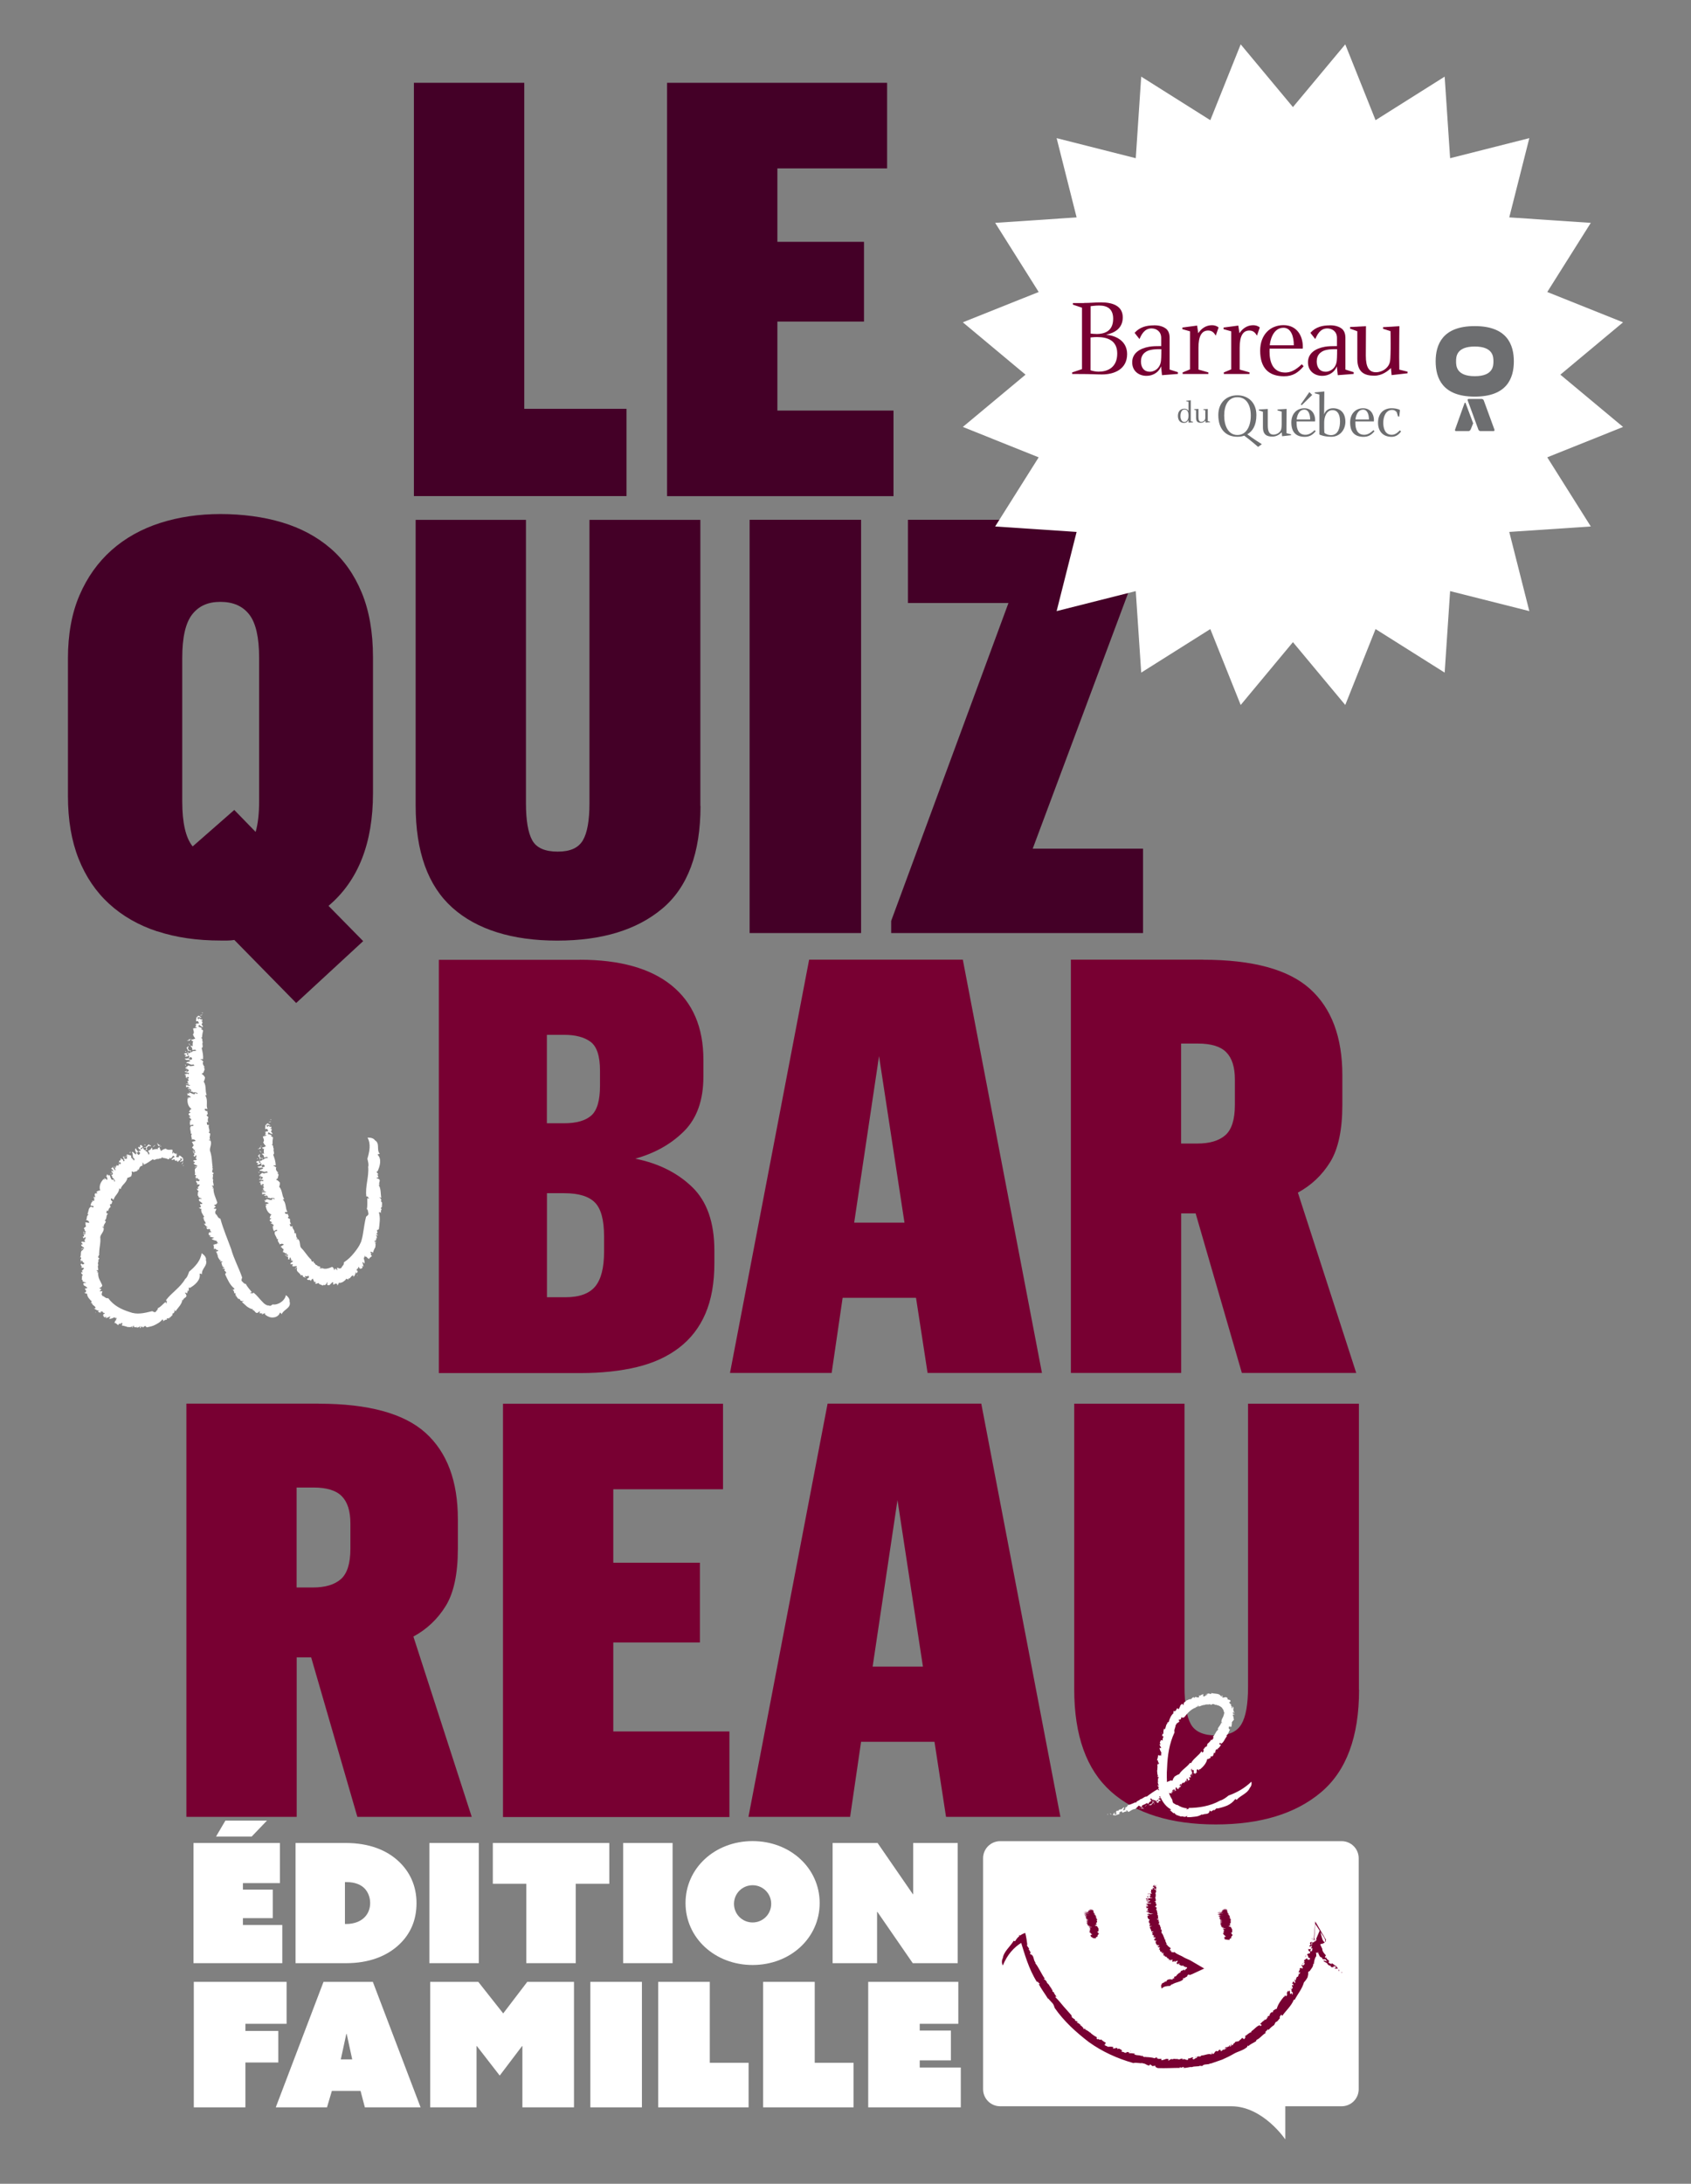 <?xml version="1.0" encoding="UTF-8"?>
<svg id="Calque_1" data-name="Calque 1" xmlns="http://www.w3.org/2000/svg" viewBox="0 0 232.71 300.35">
  <rect x="0" y="0" width="232.71" height="300.35" fill="#808080" stroke="none"/>
  <defs>
    <style>
      .cls-1 {
        fill: #fff;
      }

      .cls-2 {
        fill: #440027;
      }

      .cls-3 {
        fill: #6d6e70;
      }

      .cls-4 {
        fill: #780032;
      }
    </style>
  </defs>
  <g>
    <path class="cls-4" d="m79.79,132c5.51,0,9.73,1.18,12.64,3.54,2.91,2.36,4.37,5.76,4.37,10.22v2.31c0,3.23-.89,5.74-2.66,7.51-1.78,1.77-4.01,3.03-6.72,3.78,3.18.64,5.79,1.93,7.83,3.9,2.04,1.96,3.06,4.88,3.06,8.74v1.75c0,2.7-.41,5.01-1.23,6.92-.82,1.91-2.03,3.47-3.62,4.69-1.59,1.22-3.52,2.11-5.8,2.66s-4.88.83-7.79.83h-19.48v-56.84h19.4Zm1.59,21.42c.8-.72,1.19-2.08,1.19-4.09v-2.07c0-2.02-.44-3.34-1.31-3.98-.87-.64-2.08-.95-3.62-.95h-2.38v12.16h2.38c1.7,0,2.94-.36,3.74-1.07Zm.52,23.53c.82-.98,1.23-2.58,1.23-4.81v-2.07c0-2.28-.42-3.84-1.27-4.69-.85-.85-2.25-1.27-4.21-1.27h-2.38v14.31h2.54c1.91,0,3.27-.49,4.09-1.47Z"/>
    <path class="cls-4" d="m115.96,178.5l-1.51,10.33h-13.99l10.89-56.84h21.15l10.89,56.84h-15.74l-1.59-10.33h-10.1Zm8.51-10.34l-3.5-22.9-3.42,22.9h6.92Z"/>
    <path class="cls-4" d="m165.57,132c6.84,0,11.74,1.34,14.71,4.01,2.97,2.68,4.45,6.64,4.45,11.89v4.05c0,3.44-.56,6.07-1.67,7.87-1.11,1.8-2.6,3.21-4.45,4.21l8.03,24.8h-15.74l-6.36-21.94h-1.99v21.94h-15.18v-56.84h18.2Zm3.06,24.13c.87-.77,1.31-2.16,1.31-4.17v-3.5c0-1.7-.4-2.94-1.19-3.74-.79-.8-2.09-1.19-3.9-1.19h-2.31v13.75h2.23c1.7,0,2.98-.38,3.86-1.15Z"/>
  </g>
  <g>
    <path class="cls-2" d="m72.15,11.39v44.84h14.07v12h-29.26V11.39h15.18Z"/>
    <path class="cls-2" d="m122.08,11.39v11.77h-15.1v10.1h11.92v10.97h-11.92v12.24h15.98v11.77h-31.16V11.39h30.29Z"/>
  </g>
  <g>
    <path class="cls-2" d="m21.63,128.1c-2.57-.85-4.77-2.11-6.6-3.78-1.83-1.67-3.23-3.74-4.21-6.2s-1.47-5.34-1.47-8.63v-18.92c0-3.34.53-6.24,1.59-8.7,1.06-2.46,2.53-4.53,4.41-6.2,1.88-1.67,4.11-2.91,6.68-3.74,2.57-.82,5.34-1.23,8.31-1.23s5.9.38,8.47,1.15c2.57.77,4.78,1.95,6.64,3.54,1.86,1.59,3.3,3.63,4.33,6.12,1.03,2.49,1.55,5.46,1.55,8.9v18.68c0,6.89-2.04,12.06-6.12,15.5l4.77,4.85-9.22,8.51-8.51-8.67c-.32.05-.64.08-.95.08h-.95c-3.23,0-6.13-.42-8.7-1.27Zm4.89-11.69l5.72-5.01,2.94,3.02c.32-1.11.48-2.52.48-4.21v-19.72c0-2.81-.45-4.8-1.35-5.96-.9-1.17-2.23-1.75-3.98-1.75s-2.99.58-3.9,1.75c-.9,1.17-1.35,3.15-1.35,5.96v19.72c0,2.97.48,5.03,1.43,6.2Z"/>
    <path class="cls-2" d="m96.4,110.85c0,6.47-1.75,11.17-5.25,14.11-3.5,2.94-8.32,4.41-14.47,4.41s-11.06-1.51-14.43-4.53c-3.37-3.02-5.05-7.71-5.05-14.07v-39.27h15.18v38.95c0,2.38.29,4.09.87,5.13s1.75,1.55,3.5,1.55,2.85-.52,3.46-1.55.91-2.74.91-5.13v-38.95h15.26v39.35Z"/>
    <path class="cls-2" d="m118.5,71.49v56.84h-15.34v-56.84h15.34Z"/>
    <path class="cls-2" d="m138.78,82.94h-13.83v-11.45h33.47v1.59l-16.3,43.64h15.18v11.61h-34.66v-1.67l16.14-43.72Z"/>
  </g>
  <g>
    <path class="cls-4" d="m43.85,193.06c6.84,0,11.74,1.34,14.71,4.01,2.97,2.68,4.45,6.64,4.45,11.89v4.05c0,3.44-.56,6.07-1.67,7.87-1.11,1.8-2.6,3.21-4.45,4.21l8.03,24.8h-15.74l-6.36-21.94h-1.99v21.94h-15.18v-56.84h18.2Zm3.06,24.13c.87-.77,1.31-2.16,1.31-4.17v-3.5c0-1.7-.4-2.94-1.19-3.74-.79-.8-2.09-1.19-3.9-1.19h-2.31v13.75h2.23c1.7,0,2.98-.38,3.86-1.15Z"/>
    <path class="cls-4" d="m99.5,193.06v11.77h-15.1v10.1h11.92v10.97h-11.92v12.24h15.98v11.77h-31.16v-56.84h30.29Z"/>
    <path class="cls-4" d="m118.5,239.56l-1.51,10.33h-13.99l10.89-56.84h21.15l10.89,56.84h-15.74l-1.59-10.33h-10.1Zm8.51-10.34l-3.5-22.9-3.42,22.9h6.92Z"/>
    <path class="cls-4" d="m187.03,232.41c0,6.47-1.75,11.17-5.25,14.11-3.5,2.94-8.32,4.41-14.47,4.41s-11.06-1.51-14.43-4.53c-3.37-3.02-5.05-7.71-5.05-14.07v-39.27h15.18v38.95c0,2.39.29,4.09.87,5.13s1.75,1.55,3.5,1.55,2.85-.52,3.46-1.55.91-2.74.91-5.13v-38.95h15.26v39.35Z"/>
  </g>
  <path class="cls-1" d="m40.67,270.01v-16.53h6.92c3.2,0,5.66.98,7.33,2.58,1.46,1.39,2.4,3.29,2.4,5.69s-.87,4.25-2.35,5.66c-1.71,1.64-4.2,2.6-7.33,2.6h-6.97Zm6.8-5.39h.16c1.14,0,2.01-.37,2.56-.94.46-.48.75-1.14.75-1.94s-.3-1.51-.75-1.99c-.48-.5-1.26-.89-2.51-.89h-.21v5.75Z"/>
  <rect class="cls-1" x="59.09" y="253.48" width="6.8" height="16.53"/>
  <polygon class="cls-1" points="72.43 259.09 67.82 259.09 67.82 253.48 83.85 253.48 83.85 259.09 79.23 259.09 79.23 270.01 72.43 270.01 72.43 259.09"/>
  <rect class="cls-1" x="85.76" y="253.48" width="6.8" height="16.53"/>
  <path class="cls-1" d="m103.57,253.22c5.18,0,9.23,3.72,9.23,8.52s-4.04,8.52-9.23,8.52-9.23-3.72-9.23-8.52,4.04-8.52,9.23-8.52m0,11.19c1.42,0,2.56-1.14,2.56-2.56s-1.14-2.56-2.56-2.56-2.56,1.14-2.56,2.56,1.14,2.56,2.56,2.56"/>
  <polygon class="cls-1" points="114.58 253.48 120.77 253.48 125.63 260.53 125.67 260.51 125.67 253.48 131.79 253.48 131.79 270.01 125.61 270.01 120.74 262.95 120.7 262.97 120.7 270.01 114.58 270.01 114.58 253.48"/>
  <g>
    <path class="cls-1" d="m26.67,272.58h12.77v5.77h-5.67v.98h4.53v4.34h-4.53v6.17h-7.1v-17.26Z"/>
    <path class="cls-1" d="m44.52,272.58h6.79l6.57,17.26h-7.67l-.59-2.26h-3.95l-.67,2.26h-7.05l6.57-17.26Zm3.95,10.66l-.76-3.5h-.05l-.76,3.5h1.57Z"/>
    <path class="cls-1" d="m59.2,272.58h6.62l3.43,4.34,3.31-4.34h6.43v17.26h-7.1v-8.42h-.05l-3.07,4.05-3.14-4.05h-.05v8.42h-6.38v-17.26Z"/>
    <path class="cls-1" d="m81.24,272.58h7.1v17.26h-7.1v-17.26Z"/>
    <path class="cls-1" d="m90.58,272.58h7.1v11.13h5.34v6.13h-12.44v-17.26Z"/>
    <path class="cls-1" d="m105.02,272.58h7.1v11.13h5.34v6.13h-12.44v-17.26Z"/>
    <path class="cls-1" d="m119.47,272.58h12.41v5.77h-5.31v.93h4.29v4.1h-4.29v.98h5.65v5.48h-12.74v-17.26Z"/>
  </g>
  <path class="cls-1" d="m27.9,139.36c-.05-.18-.23.08-.09-.12.1.03.18.07.09.12"/>
  <path class="cls-1" d="m39.87,179.06c.19.88-.82,1.01-1.09,1.67-.05.07-.18-.31-.27-.16-.12.37-.5.62-.94.63-.22.02-.44-.02-.63-.12-.2-.07-.37-.2-.51-.35l.06-.09c-.09-.11-.35.21-.47.09.02-.06.07-.07.08-.17-.1.18-.26-.02-.38.1-.02-.09.06-.24.04-.35l-.18.17c-.48.35-.45-.34-.87-.3.05-.03.1-.04.11-.1-.3-.04-.57-.2-.83-.38-.24-.2-.46-.43-.7-.62.08-.03.21-.11.26-.2-.21.14-.38.04-.52-.06.16-.21-.34-.09-.34-.33l.05-.02c-.3.04,0-.26-.32-.17l.11-.19c-.33.15.04-.27-.18-.26l-.06.04c-.14-.04,0-.19-.11-.25l.03-.03c-.2-.16-.1-.38-.34-.23.15-.19.2.15.41-.13-.66-.51-.96-1.28-1.3-1.98.07-.13.08-.19.17-.25-.08-.05-.16-.25-.32-.26.02.02.11-.1.11-.15.04-.17-.34-.03-.29-.22.09.03.18.02.27-.04-.25-.04-.29-.22-.42-.34.05,0,.09.03.17,0-.3-.07-.06-.31-.26-.4h.17c.1-.3-.34.05-.3-.19.06.03.12,0,.18-.02-.34-.08-.36-.42-.52-.57.03,0,.07-.01.07-.01-.11-.19-.09-.43-.28-.62.04-.1.38-.09.26-.29-.31.1-.24-.32-.55-.09,0-.2.02-.53-.12-.62.14.05.35-.2.42-.05l.15-.17c.13-.02,0,.13.14.05-.04-.07-.22-.26-.19-.34-.23-.09-.62-.12-.72-.35.15.08.33-.15.4-.09l-.68-.17c-.04-.07.24-.08.13-.17-.08.03-.14,0-.22-.03.03-.04-.16-.31.14-.41.11-.06.09.11.18,0-.04-.14-.14-.12-.18-.27h.04c.03-.12-.19-.26-.34-.12,0,.07.18-.07.11.05-.19-.03-.28-.18-.32-.33.06.04.14.01.23.01-.29-.14-.41-.33-.56-.53-.15.03.29.02.22.07.14-.32-.42-.52-.16-.82.03.03-.21.06-.17.05,0-.14.21-.18.11-.25.12-.03-.06-.1-.12-.19-.1-.03.06-.04.09.04-.13-.11-.43-.58-.3-.9-.08.02-.34-.13-.34-.19h.2c.11-.09-.05-.23.11-.27-.26-.1.3.52.08.36.15-.08-.36-.22-.08-.22-.03-.13-.27-.23-.11-.39-.03.04.29.06.26-.04-.07-.19-.1-.04-.19-.19l-.1-.08c-.19.02,0-.18-.2-.07.15-.05-.14-.27.18-.3h.25c-.03-.09-.28-.11-.4-.16.02-.01.07-.04.11-.05-.38.05,0-.2-.31-.26.11-.2-.05-.45.17-.57-.14-.12-.29-.22-.23-.39.04.03.06.07.14.06.1-.11,0-.12-.08-.2.06.01.2-.22.32-.35-.13-.12-.33-.04-.46-.04.36-.17-.29-.35.04-.55.06.04.21.17.29.05.36-.17-.31-.21-.15-.43l-.31.09c.18-.11-.22-.27.1-.29-.12-.05.08-.25-.23-.19.22-.35-.24-.78.29-1.03-.06-.04-.02-.16-.17-.12-.16.09.13.09.02.14-.01-.04-.1-.04-.14-.04.06-.11.07-.19.34-.12.17-.24-.55-.18-.45-.48.13,0,.17-.03.15-.11l-.23-.14c.03-.19.28-.13.49-.16-.05-.09-.05-.22-.21-.25l.26-.14c-.19.1-.14-.07-.19-.11l.06.04c.09-.03.02-.14,0-.19-.13.03-.18.15-.21.21-.1-.04-.08-.12-.2-.18.21,0,.14-.17.15-.25.04-.09-.2-.09-.19-.11.11-.01,0-.15.17-.09.04.03-.1.08,0,.12.08-.07.27-.07.12-.19-.11-.08-.42.06-.3-.13.06.04.14.04.22.07l.1-.17h-.19s.06,0,.09-.02c-.21-.03-.08-.25-.32-.27-.03-.08.12-.19.14-.27h.02c.11-.09.02-.22-.11-.29h.04c.01-.05-.03-.18-.14-.24.14-.14.72-.1.47-.23-.02-.14-.37-.19-.49-.13.11-.25-.22-.51.06-.76-.08-.03-.13,0-.18-.07.06-.36-.27-.75.09-1.06.09.1.19,0,.3-.01-.18-.08.17-.11-.12-.13-.17.02-.26.01-.32.12-.11-.21-.12-.54.04-.66-.08.06-.13.02-.19-.02.28,0,.31-.16.21-.27h-.17s.17-.09.17-.09c-.06-.04-.36-.04-.2-.16.06,0,.13-.02.18-.04-.14-.12-.39-.28-.25-.43l.24-.12c-.03-.06-.18-.15-.25-.04.14-.24.15-.38.37-.46-.53-.38-.57-.95-.55-1.42h.13c.12-.12-.22-.05-.14-.14.12.04.26-.1.41,0,.13-.18-.22-.22-.28-.34-.17-.01.11.09-.1.07-.06-.02.13-.25-.13-.27.1-.05.28-.01.39,0l-.12-.11c.29-.14.53.29.89.15l-.04-.1c.26-.1.3.26.39,0-.13-.11-.49-.19-.6-.09-.07-.22-.6-.09-.59-.34.15-.07.04.19.25.14.2-.12-.12-.23-.05-.33-.09.12-.35.02-.4-.05.12-.12.24.08.26-.1-.15-.03-.26-.19-.36-.05-.33-.06.09-.18-.17-.28.23-.06.54.17.65-.02-.22.03-.31-.23-.64-.13.06-.08.24-.09.38-.03.14-.11-.41-.26.03-.3l-.23-.04c.07-.04.13-.08.25-.14,0-.09-.31-.3.03-.3-.04-.03-.02-.25-.26-.16-.14.14.18.15-.15.23.26-.1-.04-.19-.12-.27h.13c-.05-.06-.02-.17-.17-.19.08.04.17.02.2-.02l-.2-.05c-.1-.19.36-.04.3-.23l.16.14s.16-.09.09-.18c-.19-.04-.41-.09-.55-.13-.08-.1.21-.05.02-.15l.22.13c.06.02.31-.09.3-.23-.06-.09-.33-.23-.43-.09,0-.07.11-.17.25-.11-.06-.16-.2.02-.32-.12.12-.06.3-.23.48-.33l.31.14v-.09c.25.12.19-.06.46,0,.04-.06-.05-.14-.12-.2-.42.18-.57-.22-.96-.17-.1-.26.93-.15.34-.43-.1.04-.39-.09-.28.08.04-.16-.38-.11-.22-.3.16.14.39-.14.62.06-.13-.01-.1.11-.06.14.15-.06.39.02.39-.14-.04-.1-.04-.24-.24-.22-.22,0,.02.15-.2.09-.07-.2.26-.23-.13-.32.03.13-.2.15-.35.15l-.09-.15.14.03c.11-.23-.26-.07-.22-.3l.29-.1c.25.06-.12.33.29.3.02-.15-.19-.2-.08-.34.03.03.04.07.08.11.01-.05.55-.09.24-.31-.12-.11-.14-.03-.3-.04-.04-.24-.19-.31-.21-.47.29.04.04-.27.33-.09-.18.07-.17.42.12.51.35-.08-.05.19.3.24.01-.19.36-.17.58-.2.02-.05-.08-.11-.11-.14-.21-.03-.21.04-.43.04.06-.21-.05-.42-.26-.54.11-.07.32-.04.34.04-.06-.25-.02-.52.05-.76-.35.14-.07-.27-.36-.17-.08.12-.33.23-.48.15.02-.08.15,0,.22-.02-.19-.11.31-.15.01-.26.1.23.42.06.69.11-.15-.17.19.01.2-.15-.14-.17-.26-.38-.31-.56.26-.22.03-.58.02-.79.14-.1.45-.02.5-.13,0-.14-.34.09-.19-.11l.06.02c-.07-.06.22-.36-.21-.44l.33.08s-.04-.07-.08-.11c.11,0,.21-.04.28.03.23-.11-.02-.26-.03-.4l-.2.08c-.14-.24.06-.39,0-.61l.19.02-.11-.14c.18.04.31-.07.16-.15l.45.37c-.12.09-.23-.12-.42-.07-.17.04-.13.25.06.3.03-.08-.02-.08-.08-.15.27-.01.25.11.43.18,0-.04.08-.1,0-.11.13.09.14.17.14.31-.1-.1-.17.04-.24,0,.23.02.3.16.23.32-.28.11.16.32.08.51-.24-.09-.42-.2-.51-.32-.13.12,0,.14-.13.25.17.07.45.12.55.28h-.18c.08.15.34.16.29.34-.1.31-.11.63-.14.87h-.18c.37.15.12.45.29.64-.18.3.15.67-.16.82.13.54.25,1.02.18,1.57l-.25-.1c.19.1-.15.06-.11.16.2-.11.26.14.42.21-.2.25.01.57.19.79h-.18c.33.23.04.5-.01.77-.07.03-.24.08-.22.17.28.15.26.23.44.45,0,.16-.07.42-.18.59.4.6.16,1.22.41,1.85l-.21.05c.45.6.08,1.36.32,1.87l-.35-.04c-.1.17.11.37.35.32-.1.17.19.4-.1.52-.06.17.17.2.22.33-.12.34-.09.46,0,.77l.02-.08c-.08-.03-.23-.03-.25.05.1.11-.07.44.34.3-.23.35.24.77-.07,1.12.11-.04.14.05.22.08.02.29-.19.62.02.84-.05.05-.2-.06-.21.06.05.07.15,0,.22.07.25.46-.15.98-.06,1.41.28.75.25,1.56.36,2.29h-.09c.34.21-.27.61.24.75-.07.07-.01.22-.18.2.25.17-.15.57.17.82,0-.03-.01-.04-.05-.06-.15.31.14.53.01.85-.04-.03-.07-.08-.16-.07-.14.14.39.22,0,.35.01.06.21.02.19-.02-.07.68.3,1.34.51,2-.16.53-.67.15-.31.48-.07.05.16,0,.07.01.14.13-.4.31-.17.38.24-.09.15.04.3.02-.1.32-.31.43-.08.63h-.13c.42.21.28.57.75.71.4,1.47.99,2.81,1.48,4.17.38,1.38,1.06,2.58,1.51,3.91-.14.44-.12.47.19.71-.06.02-.08,0-.11.05.25-.13.15.21.4.09.23.45.56.79.87,1.18-.07-.04-.28.07-.21.14l.21-.04-.05.06c.08.02.23-.02.26-.12.49.39.82.86,1.16,1.2.33.38.67.62.98.58.15.14.36-.04.5-.15.66.14,1.66-.42,1.82-1.27,0-.02.62.42.5.89"/>
  <path class="cls-1" d="m27.91,139.58c-.14.03-.23.15-.41.04.13,0,.29-.06.41-.04"/>
  <path class="cls-1" d="m26.3,142.92s-.06.05-.08.06c0-.04-.13-.09-.05-.12,0,.04.08.04.14.06"/>
  <path class="cls-1" d="m26.19,143.79c-.13-.02-.22-.21-.23-.32l.23.32Z"/>
  <path class="cls-1" d="m25.65,144.6c-.11.07-.17.05-.16-.05.07,0,.1.03.16.05"/>
  <path class="cls-1" d="m25.93,144.66c0,.07-.07.1-.15.13.11,0-.06-.16.15-.13"/>
  <path class="cls-1" d="m25.54,146.43s.11.14-.03.17c.1-.04-.16-.21.03-.17"/>
  <path class="cls-1" d="m25.73,147.26s-.03.04,0,.07c-.06.05-.15,0-.16-.04l.16-.02Z"/>
  <polygon class="cls-1" points="27.03 162.25 26.96 162.17 27.08 162.16 27.03 162.25"/>
  <path class="cls-1" d="m28.14,168.77c.1.07-.1.09-.12.11-.03-.08.16,0,.12-.11"/>
  <polygon class="cls-1" points="29.67 172.06 29.66 172.03 29.91 171.96 29.67 172.06"/>
  <path class="cls-1" d="m25.16,160.3c.15.07.11-.21.14,0-.09.05-.16.09-.14,0"/>
  <path class="cls-1" d="m28.31,173.23c.36.82-.59,1.23-.52,2-.01.08-.31-.19-.31,0,.15.8-.64,1.52-1.39,1.93l-.06-.1c-.14.08.03.41-.09.51-.06-.04-.05-.1-.15-.12.14.15-.08.28,0,.42-.1,0-.23-.1-.35-.09l.14.21c.3.54-.4.44-.38.88-.03-.05-.04-.1-.1-.11-.07.65-.61,1.08-.95,1.61-.04-.08-.13-.2-.21-.25.15.21.05.37-.05.51-.22-.14-.07.36-.31.38l-.02-.05c.05.3-.26.02-.15.34l-.19-.1c.17.33-.28-.03-.27.18l.04.06c-.05.13-.2.02-.25.12l-.03-.03c-.16.21-.38.12-.23.35-.18-.15.15-.21-.13-.42-.24.35-.6.55-.97.74-.36.21-.77.27-1.17.36-.11-.09-.17-.11-.21-.21-.07.07-.28.13-.34.26.03,0-.07-.14-.11-.15-.15-.11-.14.3-.31.18.06-.07.08-.16.05-.27-.13.22-.31.18-.48.25.03-.05.07-.07.06-.16-.19.24-.32-.04-.48.09l.07-.15c-.21-.25-.11.32-.31.16.06-.04.05-.11.07-.17-.24.24-.55.08-.77.13.02-.02.03-.06.03-.06-.23-.01-.43-.14-.69-.14-.05-.1.17-.35-.06-.39-.12.3-.41-.04-.44.35-.17-.13-.4-.38-.58-.34.14-.07.11-.38.27-.34v-.22c.07-.1.08.09.13-.07-.08,0-.32-.05-.35-.13-.22.08-.55.3-.78.17.17-.03.17-.32.26-.32-.22.1-.44.19-.67.27-.08-.04.15-.2,0-.21-.05.07-.13.08-.2.1,0-.05-.3-.22-.1-.46.06-.11.14.05.16-.09-.1-.11-.19-.04-.3-.15l.03-.03c-.03-.11-.3-.14-.36.06.04.06.13-.14.13,0-.19.07-.36-.04-.47-.17.08.01.14-.05.22-.09-.35,0-.53-.16-.75-.32-.13.08.28-.07.23,0,.01-.37-.59-.4-.47-.78.05.02-.18.12-.14.1-.06-.14.13-.23.02-.28.11-.07-.08-.09-.16-.17-.1,0,.05-.05.09.02-.15-.08-.55-.53-.5-.9-.08.04-.37-.09-.39-.16l.2-.03c.09-.1-.08-.24.08-.3-.29-.07.37.52.14.37.13-.1-.4-.18-.13-.22-.04-.14-.3-.22-.15-.41-.02.05.29.04.25-.07-.09-.19-.11-.03-.21-.18l-.11-.08c-.19.04-.02-.19-.21-.06.15-.06-.17-.28.15-.33l.25-.02c-.04-.08-.3-.09-.42-.14.02-.02.06-.05.1-.05-.39.06,0-.22-.31-.27.11-.21-.05-.49.17-.61-.13-.13-.29-.25-.23-.42.04.03.06.07.14.07.1-.11,0-.13-.08-.22.06.02.2-.22.34-.35-.12-.13-.33-.07-.45-.08.38-.15-.26-.4.08-.58.05.05.19.2.28.08.38-.14-.29-.25-.11-.47l-.31.05c.19-.09-.19-.32.13-.29-.12-.07.12-.25-.19-.23.28-.33-.1-.86.46-1.03-.05-.05.01-.17-.15-.16-.18.07.12.12,0,.14,0-.04-.09-.06-.13-.07.08-.1.1-.18.35-.06.2-.21-.51-.3-.34-.59.13.03.18.01.17-.08l-.19-.2c.08-.19.3-.07.52-.04-.02-.11,0-.23-.14-.3l.29-.08c-.21.06-.12-.11-.16-.16l.04.06c.09,0,.06-.13.04-.19-.13,0-.21.1-.25.16-.09-.07-.05-.15-.15-.24.21.06.17-.14.21-.22.06-.08-.16-.14-.15-.17.11.02.05-.15.19-.05.03.04-.12.05-.04.12.09-.05.28,0,.17-.15-.08-.12-.42-.06-.24-.22.04.06.12.09.19.14l.15-.15-.19-.05c.05-.01.07,0,.09,0-.19-.09,0-.27-.22-.36,0-.09.17-.15.21-.23v.02c.14-.07.1-.22,0-.34h.04s.03-.17-.06-.27c.18-.1.72.15.53-.06.04-.14-.27-.31-.41-.29.2-.21,0-.59.35-.73-.06-.06-.12-.05-.14-.14.18-.34.08-.85.54-.99.03.13.18.08.28.12-.12-.15.21-.03-.05-.18-.17-.06-.24-.1-.35-.03,0-.25.13-.58.34-.63-.1.02-.13-.04-.15-.11.25.13.36,0,.33-.16l-.14-.09h.19c-.03-.07-.3-.21-.09-.25.06.02.13.05.18.05-.06-.18-.18-.46,0-.53h.27c0-.05-.08-.22-.19-.16.24-.15.36-.27.58-.23-.21-.63.09-1.21.48-1.59l.09.09c.18-.04-.13-.19,0-.22.07.11.27.08.32.26.23-.07-.01-.34.03-.48-.11-.12.01.15-.13,0-.03-.06.27-.13.11-.32.11.03.22.18.28.27v-.18c.29.09.17.61.54.73l.04-.11c.26.1.05.41.28.27-.03-.17-.23-.49-.38-.49.11-.22-.36-.49-.17-.66.16.05-.12.17.07.28.23.05.09-.25.22-.28-.15.02-.26-.23-.24-.32.18-.01.11.23.26.11-.08-.12-.04-.32-.22-.29-.19-.28.2-.08.1-.33.2.12.24.52.47.46-.18-.14-.03-.4-.34-.56.1-.01.23.11.28.25.18.02-.08-.5.25-.2l-.13-.19c.08.03.15.03.28.09.08-.06.05-.45.27-.18,0-.05.19-.19-.03-.31-.21-.01-.02.24-.29.05.25.13.14-.17.15-.29l.1.09c0-.07.12-.13.05-.26.02.09.09.14.14.14l-.09-.19c.1-.22.26.25.38.07l-.02.22s.18.06.21-.05c-.09-.17-.17-.39-.23-.53.04-.14.17.13.14-.09l.02.27c.02.06.26.17.38.09.04-.11.01-.41-.18-.4.06-.05.22-.02.25.13.11-.15-.14-.15-.07-.33.12.06.39.1.58.18l.04.35.09-.06c.03.28.16.12.24.38.08,0,.1-.12.11-.22-.4-.24-.12-.61-.37-.91.19-.26.63.71.6.04-.09-.06-.1-.39-.22-.2.19-.05-.07-.4.21-.36-.07.22.33.26.23.57-.05-.12-.16-.02-.17.02.14.09.17.35.33.26.08-.08.21-.16.1-.33-.1-.19-.14.1-.18-.13.17-.17.35.11.27-.29-.12.09-.25-.09-.31-.23l.12-.16.03.15c.3-.03-.04-.29.24-.36l.24.22c.03.25-.42.05-.21.4.16-.06.14-.26.34-.23-.02.04-.07.07-.09.12.07-.01.32.47.43.09.08-.16-.02-.15-.06-.29.25-.14.28-.33.47-.39.04.29.34-.05.21.29-.14-.16-.54,0-.53.3.21.3-.22.03-.15.38.2-.07.31.26.41.46.06,0,.08-.11.1-.16-.04-.21-.11-.18-.19-.39.24-.04.42-.2.51-.43.11.08.13.3.04.34.27-.11.57-.18.85-.12-.22-.33.3-.1.16-.38-.16-.07-.33-.3-.25-.46.11.01.01.15.06.22.12-.2.22.29.33-.02-.28.13-.03.43-.06.7.18-.17,0,.19.18.18.17-.17.41-.27.63-.31.24.26.66.1.91.15.08.16-.08.43.03.52.14.04,0-.35.16-.14l-.04.05c.09-.04.3.32.54-.05l-.19.28s.09,0,.14-.03c-.04.1-.04.21-.13.25.02.26.25.08.39.14v-.21c.31-.02.35.25.59.33l-.12.15h.18c-.14.12-.12.29.04.22-.19.05-.38.1-.56.17,0-.15.22-.13.28-.32.06-.17-.17-.24-.29-.1.06.06.08.03.17,0-.13.24-.22.16-.37.29.04.01.04.11.09.04-.14.07-.21.05-.32-.01.13-.05.04-.17.11-.22-.13.2-.26.22-.37.09.01-.31-.33.05-.46-.07.14-.2.3-.35.45-.4-.07-.15-.13-.04-.21-.19-.12.15-.24.39-.4.45l.04-.17c-.16.06-.22.31-.36.23-.25-.15-.55-.14-.76-.19v-.17c-.13.39-.41.17-.56.34-.3-.12-.54.29-.76.02-.44.3-.78.56-1.26.76l-.04-.27c0,.21-.12-.1-.19-.02.19.13.01.29.04.46-.31-.06-.44.32-.51.57l-.11-.14c.02.39-.36.28-.59.42-.07-.04-.21-.14-.26-.07.07.32,0,.35-.05.62-.11.1-.36.19-.54.24-.11.71-.79.94-.93,1.55l-.19-.1c-.02.68-.7,1.04-.77,1.57l-.28-.22c-.18.07-.1.35.14.44-.17.09-.02.42-.32.38-.13.11.06.25.04.38-.27.22-.29.34-.34.64l.05-.06c-.06-.06-.19-.12-.24-.06.05.14-.24.35.19.4-.34.21-.11.75-.49.94.12.01.11.09.18.15-.08.27-.39.48-.27.75-.07.03-.17-.12-.21-.01.02.08.14.04.18.14.09.49-.42.84-.47,1.26.1.76-.16,1.5-.14,2.2h-.08c.31.23-.37.52.11.72-.09.05-.04.21-.2.17.23.18-.2.52.1.78,0-.03,0-.04-.05-.06-.17.28.06.51-.05.79-.04-.02-.07-.07-.16-.07-.15.13.39.22,0,.32.01.06.21.02.19-.02-.03.31.01.64.14.94.14.29.3.58.42.86-.12.5-.66.24-.25.48-.06.05.15-.03.08,0,.16.08-.35.36-.11.37.22-.13.15,0,.3-.05-.05.31-.23.47.02.59l-.12.04c.44.06.44.39.9.34.77,1.05,1.83,1.54,2.91,1.89,1.06.41,2,.17,3.14-.11.41.22.44.19.64-.12.02.06,0,.08.05.11-.13-.25.18-.15.06-.39.43-.17.71-.58,1.1-.88-.04.07.08.27.15.19l-.05-.2.07.05c.02-.08-.03-.23-.14-.25.74-1.02,1.98-1.74,2.66-2.94.28-.2.42-.66.54-1,.84-.71,1.57-1.49,1.72-2.54,0,0,.64.38.61.88"/>
  <path class="cls-1" d="m25,160.19c.07-.13.03-.27.23-.35-.08.11-.13.26-.23.35"/>
  <path class="cls-1" d="m22.12,157.74s-.06-.05-.08-.08c.05-.01.09-.14.14-.06-.05.01-.04.08-.06.14"/>
  <path class="cls-1" d="m21.07,157.79c-.01-.13.19-.27.33-.32l-.33.32Z"/>
  <path class="cls-1" d="m19.97,157.56c-.12-.07-.12-.13,0-.17.03.06,0,.11,0,.17"/>
  <path class="cls-1" d="m20,157.86c-.07.03-.14-.02-.2-.08.04.1.16-.13.2.08"/>
  <path class="cls-1" d="m17.97,158.47s-.07.18-.18.09c.1.05.11-.27.18-.09"/>
  <path class="cls-1" d="m17.29,159.16s-.05,0-.06.05c-.08-.01-.09-.12-.06-.16l.12.11Z"/>
  <polygon class="cls-1" points="11.17 173.59 11.1 173.49 11.23 173.51 11.17 173.59"/>
  <path class="cls-1" d="m13.18,180.4c.13.03-.05.12-.05.15-.07-.06.15-.07.05-.15"/>
  <polygon class="cls-1" points="16.61 182.26 16.59 182.25 16.7 182.01 16.61 182.26"/>
  <path class="cls-1" d="m37.32,154.05c-.06-.17-.22.09-.1-.11.1.02.18.06.1.11"/>
  <path class="cls-1" d="m51.58,156.82c.76.44.19,1.29.67,1.86.04.07-.36.01-.26.17.56.56.31,1.56-.06,2.3l-.1-.04c-.07.14.27.3.22.45-.07,0-.1-.04-.19,0,.21.03.1.27.25.33-.08.06-.24.06-.33.13l.23.08c.56.23-.04.58.25.9-.05-.01-.1-.05-.15-.02.34.52.25,1.18.36,1.76-.08-.03-.23-.05-.32-.02.25.04.3.22.34.38-.26.06.22.28.07.46l-.06-.02c.26.15-.16.19.15.32l-.2.07c.35.08-.2.18-.02.31h.07c.08.11-.1.15-.05.26h-.04c.08.24-.13.36.15.38-.23.06-.09-.23-.42-.13.23.77.09,1.55,0,2.31-.12.07-.16.12-.27.12.04.08,0,.29.13.38,0-.03-.15.03-.17.06-.13.12.27.2.13.33-.06-.07-.15-.11-.25-.11.19.17.13.33.16.5-.04-.03-.06-.07-.15-.09.2.22-.12.29,0,.47l-.14-.09c-.24.18.31.15.15.32-.04-.06-.1-.06-.16-.08.23.26.04.54.08.76-.02-.02-.06-.03-.06-.03-.06.21-.21.4-.24.66-.11.04-.32-.23-.39-.01.28.18-.11.39.26.49-.17.12-.44.3-.45.46-.03-.14-.36-.19-.27-.32l-.23-.04c-.09-.1.11-.06-.04-.14-.04.06-.09.31-.18.32.05.24.22.6.07.79,0-.17-.29-.21-.27-.3l.18.68c-.05.07-.18-.18-.21-.04.06.06.06.13.07.21-.05,0-.22.28-.44.05-.1-.07.06-.13-.08-.17-.11.09-.05.18-.16.28l-.03-.03c-.1.02-.16.27.04.36.06-.03-.13-.14,0-.12.05.19-.07.33-.19.42.01-.07-.04-.14-.07-.22-.03.32-.16.52-.32.72.07.13-.06-.28,0-.23-.36-.04-.4.58-.77.4.03-.04.11.18.09.15-.15.04-.23-.16-.28-.05-.06-.11-.09.09-.17.16-.01.11-.05-.05.03-.09-.07.17-.55.54-.93.44.03.08-.12.36-.2.37v-.2c-.1-.1-.27.05-.31-.11-.11.28.57-.31.39-.09-.08-.14-.23.38-.24.1-.15.03-.27.27-.44.11.05.03.09-.29-.03-.26-.21.06-.05.1-.22.19l-.11.09c0,.2-.2-.03-.11.19-.03-.16-.34.09-.31-.23l.04-.25c-.09.02-.16.26-.24.37-.01-.02-.03-.08-.03-.12-.04.38-.23-.04-.38.24-.19-.17-.53-.13-.57-.38-.18.07-.38.19-.51.03.05-.02.09-.01.13-.09-.06-.15-.12-.06-.24-.05.04-.04-.12-.3-.17-.47-.18.04-.23.25-.3.36.04-.38-.52.02-.49-.39.07-.01.28-.04.23-.19.09-.4-.38.09-.46-.19l-.14.29c.03-.21-.39-.05-.17-.29-.14.05-.14-.24-.32,0-.09-.44-.76-.52-.51-1.05-.08,0-.11-.14-.21-.01-.08.18.16.01.1.11-.04-.03-.11.02-.14.04-.01-.13-.05-.21.21-.3,0-.31-.55.14-.65-.19.11-.07.13-.11.06-.17h-.28c-.08-.2.17-.27.34-.4-.09-.06-.16-.17-.32-.12l.16-.25c-.12.18-.15,0-.22-.01h.07c.07-.05-.04-.12-.09-.16-.11.08-.09.22-.09.29-.11,0-.13-.08-.26-.08.19-.09.04-.22.02-.31,0-.1-.22,0-.22-.02.09-.06-.06-.14.11-.16.05,0-.06.12.05.12.04-.09.21-.18.02-.22-.14-.03-.35.22-.33,0,.07.02.15-.01.23-.02v-.2s-.16.09-.16.09c.03-.04.06-.04.07-.06-.21.05-.19-.2-.41-.13-.05-.07.04-.23.03-.31h.02c.06-.13-.06-.22-.21-.24h.04c0-.07-.09-.18-.22-.19.08-.19.65-.34.36-.38-.06-.12-.41-.06-.51.04,0-.28-.39-.43-.18-.76-.09,0-.12.03-.19-.02-.05-.37-.48-.66-.22-1.05.11.07.19-.05.29-.09-.19-.03.14-.15-.15-.09-.16.06-.25.08-.28.2-.15-.18-.25-.5-.12-.66-.06.08-.12.05-.19.02.27-.06.27-.23.14-.32l-.17.03.15-.12c-.06-.03-.36.05-.23-.11.06-.02.12-.05.16-.08-.17-.08-.45-.19-.34-.36l.21-.17s-.21-.11-.25,0c.09-.26.07-.41.27-.53-.59-.26-.76-.83-.81-1.28h.13c.09-.16-.23-.03-.16-.13.13.01.24-.14.4-.08.1-.2-.26-.18-.34-.28-.17.01.12.07-.09.09-.06,0,.08-.26-.17-.25.09-.06.28-.06.38-.06l-.14-.08c.27-.18.58.19.91,0l-.06-.09c.24-.14.34.2.38-.06-.14-.08-.52-.1-.61,0-.11-.2-.61,0-.64-.23.13-.09.07.18.27.1.18-.15-.16-.2-.1-.32-.08.13-.34.08-.4.01.1-.14.25.04.25-.14-.15,0-.28-.14-.36.01-.34,0,.06-.19-.21-.25.22-.09.56.09.64-.12-.22.07-.34-.18-.65-.03.05-.09.22-.12.37-.09.12-.13-.44-.19-.01-.3h-.23c.07-.05.12-.1.23-.17-.01-.09-.35-.25-.01-.3-.04-.02-.06-.24-.28-.12-.13.15.19.13-.11.25.25-.13-.07-.19-.16-.25l.13-.03c-.06-.04-.04-.15-.19-.16.08.03.17,0,.2-.05l-.21-.02c-.12-.17.35-.09.27-.26l.17.12s.14-.11.07-.19c-.19-.02-.42-.04-.56-.05-.09-.09.2-.07,0-.15l.24.1c.06.01.29-.13.27-.26-.07-.08-.36-.18-.44-.03-.01-.07.09-.18.23-.14-.08-.15-.2.04-.33-.07.12-.07.27-.26.43-.38l.33.1v-.09c.25.09.17-.08.44-.04.03-.07-.06-.13-.14-.19-.4.23-.59-.14-.97-.05-.13-.24.91-.26.29-.46-.09.05-.4-.04-.27.11.02-.16-.39-.07-.26-.27.17.12.37-.19.62-.01-.13,0-.08.12-.05.15.14-.08.39-.03.37-.19-.05-.09-.07-.23-.27-.19-.22.03.04.15-.19.11-.1-.19.23-.25-.16-.3.04.12-.18.17-.33.19l-.11-.14h.15c.08-.23-.27-.03-.25-.26l.28-.13c.25.03-.08.34.32.26,0-.14-.21-.18-.11-.32.04.03.05.07.09.09,0-.05.54-.15.21-.33-.13-.1-.14-.02-.3,0-.06-.23-.22-.29-.26-.43.3,0,0-.27.32-.12-.17.09-.12.43.17.48.34-.11-.03.19.32.21,0-.19.34-.21.56-.25.01-.05-.09-.09-.12-.12-.21,0-.2.06-.42.09.04-.21-.09-.4-.31-.5.1-.08.31-.07.34,0-.09-.24-.07-.51-.02-.74-.34.17-.1-.26-.38-.13-.07.13-.31.25-.47.19.02-.08.15,0,.22-.04-.19-.09.29-.17-.01-.25.13.22.42.02.7.04-.16-.15.19,0,.18-.17-.16-.15-.29-.34-.36-.52.25-.24-.02-.57-.04-.77.13-.11.44-.05.49-.17-.01-.13-.33.11-.19-.09l.06.02c-.07-.06.2-.37-.25-.41l.33.05s-.05-.07-.09-.1c.11,0,.21-.05.28,0,.22-.13-.04-.25-.06-.39l-.19.09c-.16-.22.03-.38-.04-.6h.19s-.12-.13-.12-.13c.19.03.3-.09.15-.16l.48.33c-.11.1-.23-.1-.42-.04-.17.05-.11.26.08.28.02-.08-.02-.08-.09-.14.27-.03.26.09.44.14-.01-.04.07-.1-.02-.11.13.08.15.16.16.29-.11-.09-.17.05-.24.02.24,0,.31.13.25.29-.27.13.18.3.12.49-.24-.07-.44-.16-.54-.27-.12.12.01.13-.1.26.18.05.45.08.57.23h-.18c.1.15.36.14.32.32-.07.31-.06.62-.06.86l-.17.02c.38.11.17.42.34.59-.15.31.21.63-.08.81.18.51.35.96.34,1.5l-.26-.06c.2.08-.14.08-.09.17.19-.13.28.1.44.15-.17.26.07.55.28.74l-.17.03c.36.17.1.46.08.74-.07.04-.22.11-.2.19.3.11.29.19.49.37.02.15,0,.41-.09.58.48.52.33,1.14.69,1.69l-.19.08c.53.49.31,1.26.65,1.69l-.35.04c-.07.18.17.32.4.22-.07.18.26.33.01.5-.02.17.21.14.29.25-.04.34.02.44.17.71v-.08c-.08,0-.23.03-.23.11.12.08.03.42.4.18-.12.37.43.61.22,1.01.1-.06.14,0,.23,0,.09.26,0,.59.26.71-.04.06-.21.02-.17.12.07.04.14-.06.23-.01.36.31.16.89.41,1.19.51.49.82,1.08,1.25,1.48l-.07.05c.36-.1.11.57.53.31-.02.09.11.12-.02.23.25-.11.22.41.54.28-.01-.01-.03,0-.06.01.1.26.37.08.5.33-.03.03-.08.03-.11.11.03.2.3-.26.22.13.05,0,.09-.19.06-.18.43.27.98.06,1.43-.13.4.19.16.68.39.31.04.07-.02-.16,0-.08.08-.14.31.39.33.16-.11-.23.01-.15-.03-.3.28.09.42.25.53,0l.04.13c.07-.42.4-.38.36-.85.53-.34.99-.79,1.38-1.27.38-.46.77-1.03.88-1.34.16-.24.32-.98.41-1.61.11-.65.2-1.35.38-2.05.38-.3.37-.33.26-.71.05.02.07.04.12.02-.28-.04,0-.26-.27-.32.1-.53.04-1.03.06-1.58.03.09.25.14.24.04l-.18-.12h.08c-.04-.09-.18-.17-.27-.1-.19-1.38.38-2.74.25-4.09.11-.33-.03-.77-.11-1.11.3-1.02.51-2.04.02-2.91,0,0,.74-.06,1,.34"/>
  <path class="cls-1" d="m37.35,154.26c-.14.04-.22.16-.41.07.13-.01.28-.08.41-.07"/>
  <path class="cls-1" d="m36.01,157.65s-.05.05-.08.06c-.01-.04-.14-.07-.06-.11.01.04.08.03.14.05"/>
  <path class="cls-1" d="m35.98,158.51c-.13,0-.24-.18-.26-.29l.26.29Z"/>
  <path class="cls-1" d="m35.53,159.36c-.1.08-.16.06-.17-.03.07-.01.1.02.17.03"/>
  <path class="cls-1" d="m35.82,159.39c0,.07-.06.11-.13.14.11-.01-.08-.15.13-.14"/>
  <path class="cls-1" d="m35.63,161.18s.13.12,0,.18c.09-.06-.18-.19,0-.18"/>
  <path class="cls-1" d="m35.92,161.97s-.03.04.01.07c-.05.06-.15.02-.17-.02l.15-.04Z"/>
  <polygon class="cls-1" points="42.07 175.75 41.95 175.74 42.03 175.65 42.07 175.75"/>
  <path class="cls-1" d="m49.08,175.39c.03-.12.12.06.14.07-.06.06-.06-.15-.14-.07"/>
  <polygon class="cls-1" points="51.27 172.4 51.26 172.42 51.04 172.27 51.27 172.4"/>
  <path class="cls-1" d="m186.98,255.58v31.76c0,1.3-1.05,2.35-2.35,2.35h-7.75v4.56s-3.07-4.56-7.43-4.56h-31.81c-1.3,0-2.35-1.05-2.35-2.35v-31.76c0-1.3,1.05-2.35,2.35-2.35h46.99c1.3,0,2.35,1.05,2.35,2.35"/>
  <path class="cls-4" d="m184.55,271.27c.25.09-.08-.17.18.03-.06.04-.12.05-.18-.03"/>
  <path class="cls-4" d="m138,269.35c.1-.91,1.02-1.61,1.49-2.4.06-.09.12.16.26-.04.23-.42.7-.86,1.32-1.05h.03s0,.02,0,.02c.13.54.22,1.12.28,1.64l-.07-.04c.02.21.27.39.33.6-.03.01-.08-.05-.11.02.13.01.19.35.31.41,0,.1-.1.12-.1.24l.17.07c.42.2.27.8.63,1.16-.04,0-.08-.04-.09,0,.5.61.85,1.49,1.34,2.18-.06,0-.14,0-.16.07.14-.03.3.18.43.36-.06.16.29.28.37.54h-.04c.23.08.09.28.32.32l-.02.16c.21-.04.07.29.24.37l.03-.03c.12.1.08.22.19.32v.02c.21.25.24.46.36.37-.03.16-.24-.22-.27.03.4.39.76.81,1.1,1.24.37.42.73.83,1.1,1.24.04.14.08.21.05.27.09.06.32.27.44.29-.03-.02,0,.1.03.15.1.18.27.03.38.23-.09-.03-.15-.02-.17.05.22.04.38.23.57.36-.04,0-.09-.03-.12.01.26.07.31.32.53.39l-.12.02c.19.3.2-.08.38.16-.07-.02-.08.02-.11.04.32.05.62.38.87.51-.02,0-.03.02-.03.02.24.17.48.38.79.51.08.1-.16.15.12.31.09-.15.48.25.44-.03.2.19.54.45.72.49-.14,0,0,.25-.2.15l.09.18c-.06.05-.14-.11-.14,0,.1.05.43.15.5.23.24,0,.5-.07.8.07-.18,0,0,.21-.12.19l.58-.11c.1.04-.04.14.13.16.01-.05.09-.04.15-.06.03.04.43.15.41.33.02.08-.18-.04-.09.07.19.08.22.03.41.12v.02c.11.07.4.06.3-.07-.09-.04,0,.11-.12.02.13-.06.36-.01.55.06-.08,0-.08.05-.13.09.31-.04.59.02.9.06.03-.08-.15.11-.18.05.33.26.82.07,1.09.31-.06,0,0-.12,0-.1.18.06.14.17.27.16,0,.07.16.01.28.02.07-.03.03.04-.08.02.18,0,.89.02,1.28.17,0-.05.27-.13.36-.11l-.05.1c.08.08.31.04.31.13.21-.1-.77,0-.49-.06.06.1.39-.12.32.02.19.02.38-.06.55.04-.05-.02-.17.14-.01.14.27,0,.08-.05.3-.07l.14-.04c.01-.11.24.03.14-.1.03.09.39-.04.35.14l-.04.14c.12,0,.19-.14.29-.19.01.01.04.04.04.06.02-.22.27.04.41-.13.24.06.61-.02.73.1.18-.07.35-.16.56-.12-.04.02-.1.03-.11.08.14.06.17,0,.28-.04-.02.04.27.1.43.15.18-.09.1-.19.11-.27.19.18.49-.21.73-.05-.06.04-.25.14-.09.17.2.18.31-.2.6-.14l-.1-.16c.14.08.37-.19.38,0,.07-.08.32-.02.26-.18.47.03,1.02-.32,1.37-.14.05-.05.21-.07.16-.15-.13-.06-.12.11-.18.06.05-.02.05-.07.05-.1.14,0,.25-.03.17.14.33,0,.21-.38.6-.44,0,.07.04.09.15.04l.16-.18c.24-.08.19.09.24.2.12-.08.27-.14.29-.25l.21.07c-.15-.05.07-.11.12-.17l-.05.05s.18-.06.24-.1c-.05-.06-.21-.02-.3,0,.04-.08.15-.11.2-.2.02.12.24-.02.34-.05.12-.03.08-.15.12-.16.03.06.18-.08.14.04-.03.04-.11-.01-.15.06.09,0,.14.11.25-.04.09-.12-.13-.19.11-.24-.04.06-.03.1-.06.17l.23-.06-.04-.1s.02.03.04.03c0-.13.29-.2.27-.33.09-.06.25-.05.35-.09v.02c.14-.01.27-.13.33-.25v.02c.08-.03.21-.14.25-.25.2-.03.27.3.37.08.15-.11.14-.33.04-.34.32-.13.54-.47.88-.53.01-.06-.03-.07.04-.15.41-.27.73-.74,1.17-.83-.08.13.06.09.1.13.02-.15.17-.02.09-.18-.07-.06-.09-.11-.22-.04.18-.24.5-.54.69-.59-.09.02-.06-.04-.04-.11.09.13.26,0,.35-.16l-.05-.08h.15c.02-.07-.09-.19.09-.24.03.02.06.04.1.03.06-.18.13-.44.31-.52l.2-.02c.04-.07.07-.22-.05-.15.27-.17.42-.32.58-.31.14-.6.6-1.22,1.01-1.7l.04.06c.15-.1-.05-.14.06-.21.02.09.19-.02.18.14.2-.16.08-.33.14-.48-.06-.07-.02.14-.1.05-.01-.04.25-.23.16-.34.08-.02.14.08.17.14l.03-.16c.24-.06,0,.51.28.46l.06-.13c.2-.03-.07.4.17.14.03-.17-.06-.38-.19-.31.15-.28-.19-.3,0-.57.12-.03-.14.23,0,.24.18-.07.13-.29.23-.39-.12.11-.17-.08-.15-.18.14-.11.06.17.19-.03-.05-.08.01-.3-.13-.16-.11-.17.17-.19.11-.37.15,0,.13.37.32.17-.13-.03.02-.37-.21-.34.08-.07.17-.03.2.07.14-.09-.01-.42.22-.34l-.08-.11c.06-.02.12-.06.22-.09.07-.11.05-.45.21-.35,0-.05.14-.31-.03-.27-.15.13-.01.23-.21.24.19-.05.1-.25.11-.36l.07.02c0-.07.08-.19.03-.26.01.06.07.06.11.03l-.07-.11c.06-.25.2.03.29-.2v.21s.13-.08.15-.2c-.07-.09-.14-.22-.19-.29.02-.14.13,0,.1-.17l.03.21s.21-.04.29-.21c.03-.12-.04-.36-.16-.21.04-.09.14-.18.18-.08.05-.21-.11-.02-.1-.22.09-.04.27-.22.42-.31l.08.25.05-.12c.06.21.13-.04.22.11.06-.07.05-.19.05-.29-.31.15-.18-.39-.4-.4.08-.34.56-.01.4-.47-.08.04-.16-.18-.19.04.11-.19-.14-.21.03-.42.02.21.27-.12.29.19-.06-.04-.1.13-.1.17.11-.06.2.1.27-.12.03-.14.09-.32-.03-.33-.12-.04-.06.2-.14.08.05-.27.24-.25.07-.43-.04.17-.17.17-.25.14l.02-.2.06.06c.16-.28-.11-.14.01-.42l.2-.09c.11.11-.21.4.02.43.07-.19,0-.29.11-.45,0,.05,0,.09,0,.15.03-.06.33-.04.27-.37-.01-.16-.06-.06-.14-.09.03-.1.04-.19.05-.25l.19-2.22,1.29,2.22c.08.13.14.21.2.34-.17,0,.1.37-.13.19.04-.09-.02-.35-.13-.51l-1.23-1.9-.13,1.9c0,.08,0,.15.04.2.22-.05-.11.23.05.36.09-.25.27-.18.4-.18.03-.07,0-.15,0-.2-.1-.06-.13.03-.25,0l.04-.09.48-1.12.31,1.11c.07.25.2.47.34.57-.03.11-.15.12-.19,0l.04.1h0s0,.01,0,.01l-.75.24h0s0,0,0,0h0s0-.03,0-.03l-.02-.05-.07-.2c-.04-.13-.08-.27-.11-.4l.73.02s-.04.1-.06.15c.21-.13,0,.3.18.2.06-.14.21-.2.28-.12-.02.06-.08-.02-.13,0,.09.1-.18.14-.02.25-.05-.24-.23-.06-.38-.11.08.2-.11-.01-.11.19.08.21.21.44.3.64-.04.32.3.67.47.86.02.16-.17.19-.09.33.13.14.05-.22.17.03h-.04c.07.04.27.45.5.32l-.19.08s.09.05.14.06c-.04.05-.03.13-.12.1.04.22.3.22.45.33l-.03-.16c.3.13.42.33.71.45l-.06.09.19.04c-.09.06.02.22.16.18-.19.01-.37-.01-.56-.02-.09-.13.19-.03.17-.17-.02-.12-.28-.24-.38-.18.09.07.11.05.2.06-.05.14-.19.05-.32.09.05.03.1.11.14.08-.14,0-.25-.06-.41-.18.14.03,0-.12.06-.12-.09.09-.27.02-.44-.17-.03-.24-.42-.23-.59-.49.18,0,.35.04.52.11-.09-.16-.15-.13-.22-.3-.13,0-.29.06-.48-.09l.07-.07c-.16-.15-.29-.06-.42-.32-.22-.44-.37-.94-.4-1.31l.09-.02c-.23-.19-.11-.69-.1-1.01l.03-.07.51-1.11.16,1.13c.03.21.12.42.19.61l.03.07h0s0,0,0,0h0s-.69.22-.69.22h0s0-.02,0-.02v-.03s-.05-.12-.05-.12c-.02-.08-.02-.15,0-.22-.04-.1-.09-.2-.13-.3h.62c-.15.63-.31,1.21-.56,1.85l-.09-.18c.05.17-.1.06-.14.2.17-.11.06.23.1.36-.24.29-.31.76-.34,1.09l-.09-.03c.05.38-.27.66-.48,1-.06.02-.17.05-.21.16.04.26-.02.36-.08.69-.1.21-.32.52-.5.7-.24.88-.84,1.57-1.27,2.39h-.13c-.32.86-1.18,1.59-1.59,2.23l-.1-.18c-.21.14-.33.43-.19.48-.21.14-.34.51-.56.51-.19.16-.14.28-.27.44-.41.28-.53.42-.85.76l.09-.07c0-.07-.04-.13-.14-.06-.09.16-.5.39-.22.45-.47.21-.84.81-1.33.97.07.02-.02.11-.04.18-.36.25-.82.4-1.05.68-.07.01.03-.15-.12-.06-.07.08.04.07-.05.17-.54.49-1.31.61-1.86.95-.5.29-1.03.55-1.56.78-.55.19-1.1.38-1.62.56v-.05c-.32.26-.89.03-1.11.36-.09-.02-.33.06-.29-.05-.26.21-.83.02-1.23.25.04,0,.06-.01.1-.04-.44-.05-.79.18-1.26.09.04-.02.13-.04.14-.09-.18-.08-.4.22-.51,0-.1,0-.06.12,0,.11-.99,0-2.04.07-3.08.03-.72-.24,0-.38-.59-.3-.04-.05-.05.08-.05.03-.23.03-.31-.3-.48-.21.04.15-.12.06-.14.14-.43-.14-.48-.32-.85-.3l.04-.06c-.45.1-.89-.12-1.3.01-2.23-.63-4.29-1.57-6.13-2.89-1.77-1.36-3.41-2.84-4.7-4.69-.17-.54-.19-.56-.61-.97.04,0,.07.03.07-.02-.15.07-.24-.33-.39-.29-.43-.71-.91-1.31-1.3-2.07.08.11.22.1.14-.03l-.17-.1.02-.04c-.07-.08-.2-.15-.19-.03-1.16-1.83-1.72-3.9-2.33-5.89-.03-.18-.09-.39-.16-.61l1.04.59c-.07.03-.42.26-.59.43-1.16.66-2.1,1.78-2.66,3.18,0,0-.27-.36-.04-.97"/>
  <path class="cls-4" d="m184.26,271.14c-.02-.1-.16-.22.02-.24-.02.07.03.19-.02.24"/>
  <path class="cls-4" d="m181.98,267.36s.03-.05.04-.06c0,.05.08.09.04.12,0-.05-.04-.04-.08-.06"/>
  <path class="cls-4" d="m181.14,267.37c-.07,0-.2-.23-.26-.38l.26.38Z"/>
  <path class="cls-4" d="m180.63,266.65c-.09.07-.11.04-.06-.08.04,0,.04.05.06.08"/>
  <path class="cls-4" d="m180.75,266.77c-.03.09-.08.12-.14.15.06.02.04-.21.14-.15"/>
  <path class="cls-4" d="m179.71,268.97c-.02.06-.01.19-.11.21.07-.04.03-.3.11-.21"/>
  <path class="cls-4" d="m179.37,270.05s-.04.04-.04.08c-.06.05-.07-.04-.05-.09h.09Z"/>
  <polygon class="cls-4" points="164.46 282.94 164.57 282.89 164.57 282.96 164.46 282.94"/>
  <path class="cls-4" d="m155.62,282.19c-.13,0-.06-.09-.07-.11.11.03-.07.07.07.11"/>
  <polygon class="cls-4" points="151.12 280.28 151.16 280.3 151.07 280.41 151.12 280.28"/>
  <path class="cls-4" d="m159.23,259.26c-.02-.07-.13,0-.04-.05.05.02.09.04.04.05"/>
  <path class="cls-4" d="m159.84,273.03c.01-.42.44-.24.53-.56.02-.03.09.18.12.11.06-.36.46-.39.81-.33v.06c.08,0,.04-.19.11-.19.02.03,0,.06.05.09-.04-.11.06-.1.04-.18.04.03.08.11.13.14l-.04-.13c-.07-.31.2-.09.23-.29,0,.03.01.06.03.08.08-.26.31-.35.47-.52.01.04.05.12.08.16-.06-.12-.01-.19.02-.24.09.11.03-.16.12-.13v.03c-.02-.15.12.04.07-.14l.08.08c-.08-.18.12.05.1-.06l-.02-.04c.01-.06.08.01.09-.03v.02c.06-.09.16-.02.08-.15.09.09-.05.09.08.22.13-.21.32-.33.51-.43l.02.21-.19-.09c0-.07-.02-.1,0-.15-.04.02-.11-.02-.16.04,0,0,.01-.08,0-.09-.02-.07-.12.13-.14.04.04-.03.06-.07.08-.12-.09.09-.14.04-.21.05.02-.02.04-.03.06-.07-.12.09-.09-.07-.18-.02l.06-.07c-.03-.13-.11.15-.15.06.03-.02.04-.05.06-.08-.14.11-.22.02-.31.03.01,0,.02-.03.02-.03-.08-.01-.13-.09-.24-.09,0-.05.12-.18.03-.2-.09.15-.16-.02-.22.18-.04-.07-.1-.19-.18-.16.06-.04.09-.2.15-.18l.02-.11c.05-.06.02.05.06-.04-.03,0-.14,0-.14-.04-.11.06-.27.19-.35.16.08-.03.1-.17.14-.18l-.31.2s.08-.11.02-.1c-.03.04-.06.05-.1.07,0-.02-.13-.04-.03-.18.03-.06.06,0,.07-.07-.05-.03-.08.01-.13-.02v-.02s-.11-.02-.15.08c.02.02.06-.09.06-.02-.09.06-.15.04-.19,0,.03,0,.06-.04.1-.08-.15.05-.23.03-.34,0-.06.06.13-.09.11-.05,0-.16-.28-.04-.23-.23.02,0-.08.09-.06.07-.03-.04.06-.13,0-.12.05-.05-.05-.01-.09-.02-.05.02.02-.03.05-.01-.07,0-.31-.06-.3-.22-.03.03-.17.05-.19.03l.09-.06c.04-.06-.06-.06,0-.13-.14.04.22.1.09.11.06-.07-.2.03-.07-.06-.04-.04-.16,0-.11-.11,0,.02.14-.06.11-.09-.06-.05-.05.01-.12-.01h-.06c-.09.06-.03-.07-.11.03.06-.06-.11-.06.04-.16l.12-.07s-.15.04-.22.06c0-.01.03-.03.04-.05-.18.12-.03-.07-.19-.01.02-.1-.1-.15,0-.25-.08,0-.18,0-.17-.08.02,0,.04.01.08-.01.04-.07-.02-.04-.06-.06.03,0,.07-.13.12-.21-.08-.01-.17.06-.23.09.16-.15-.19-.06-.05-.21.03,0,.13.02.15-.05.16-.14-.18,0-.13-.13l-.14.1c.08-.08-.14-.05.02-.13-.07,0,0-.11-.14-.02.07-.18-.23-.24.02-.44-.03,0-.02-.06-.1-.01-.08.07.08.01.02.05-.01-.01-.05,0-.08.01.02-.05.02-.09.16-.11.07-.12-.3.03-.28-.1.07-.02.09-.04.07-.07h-.13c0-.09.14-.11.25-.16-.03-.03-.04-.07-.13-.06l.12-.1c-.09.07-.08,0-.11,0h.03s0-.05-.02-.06c-.07.03-.08.08-.09.11-.06,0-.06-.03-.12-.04.11-.03.06-.09.06-.12.01-.04-.11,0-.11-.01.06-.02-.01-.06.08-.06.02,0-.05.04.01.05.04-.04.14-.07.05-.09-.07-.01-.22.08-.17,0,.03,0,.08,0,.12,0l.04-.08-.1.03s.03-.01.05-.02c-.11.02-.07-.08-.19-.06-.02-.03.05-.09.06-.12h.01c.05-.05,0-.09-.08-.1h.02s-.03-.07-.09-.08c.06-.07.38-.13.24-.14-.02-.05-.21-.03-.27,0,.05-.11-.15-.17-.01-.3-.04,0-.07.01-.1,0,0-.14-.21-.26-.01-.41.05.03.11-.02.16-.03-.1-.01.09-.06-.07-.04-.09.02-.14.03-.17.07-.06-.07-.09-.2,0-.26-.04.03-.07.02-.1,0,.15-.02.17-.09.1-.12h-.09s.09-.04.09-.04c-.03-.01-.2.01-.12-.05.04,0,.07-.02.1-.03-.08-.04-.22-.08-.15-.15l.13-.06s-.11-.04-.14,0c.07-.1.07-.16.18-.2-.31-.12-.33-.34-.33-.52h.07c.06-.05-.12-.02-.08-.05.07,0,.14-.05.23-.02.07-.07-.13-.08-.16-.12-.09,0,.06.03-.06.03-.03,0,.06-.1-.07-.1.05-.02.16-.01.21,0l-.07-.04c.16-.06.3.1.49.03l-.02-.04c.14-.04.17.09.21,0-.07-.04-.28-.06-.33-.02-.04-.08-.33-.02-.33-.11.08-.03.03.07.14.05.11-.05-.07-.08-.03-.12-.05.04-.19.01-.22-.01.06-.05.13.03.14-.04-.08,0-.14-.07-.2-.01-.18-.02.05-.07-.09-.1.13-.03.3.06.36-.02-.12.01-.17-.09-.35-.04.04-.03.13-.04.21-.02.08-.04-.23-.09.02-.12h-.13s.07-.04.14-.07c0-.04-.17-.12.02-.11-.02-.01-.01-.09-.14-.06-.08.05.1.06-.08.09.14-.04-.02-.07-.07-.11h.07s-.01-.06-.09-.08c.04.01.09,0,.11,0l-.11-.02c-.06-.07.2-.02.16-.09l.09.05s.09-.04.05-.07c-.1-.02-.22-.04-.3-.05-.04-.04.12-.02,0-.06l.12.05s.17-.03.17-.09c-.03-.03-.18-.09-.24-.04,0-.03.06-.06.14-.04-.03-.06-.11,0-.17-.05.07-.02.17-.08.27-.12l.17.06v-.04c.14.05.11-.02.25.01.02-.02-.02-.05-.06-.08-.23.06-.31-.09-.52-.08-.05-.1.52-.04.19-.16-.06.01-.21-.04-.16.02.03-.06-.21-.05-.12-.12.08.06.22-.05.34.04-.07,0-.06.04-.04.05.08-.02.21.02.22-.05-.02-.04-.02-.09-.13-.09-.12,0,.01.06-.11.03-.04-.08.14-.08-.07-.12.01.05-.11.05-.19.05l-.05-.06.08.02c.06-.09-.15-.04-.12-.12l.16-.03c.13.03-.07.12.15.12.01-.06-.1-.08-.04-.13.02.01.02.03.04.04,0-.02.31-.02.14-.11-.06-.05-.08-.02-.16-.02-.02-.09-.1-.13-.11-.19.16.03.02-.1.18-.02-.1.02-.1.15.05.2.19-.02-.03.07.16.1.01-.07.2-.05.32-.05.01-.02-.04-.04-.06-.06-.12-.02-.12,0-.24,0,.04-.08-.02-.16-.13-.21.06-.02.17,0,.18.03-.03-.1,0-.2.04-.28-.2.04-.04-.1-.2-.08-.05.04-.19.07-.27.03.01-.03.08.01.12,0-.1-.05.17-.04.01-.1.05.09.23.04.38.08-.08-.07.11.01.11-.05-.07-.07-.13-.15-.15-.23.15-.07.03-.22.04-.3.08-.03.24.02.28-.01,0-.05-.19,0-.1-.05h.03s.14-.1-.1-.17l.18.05s-.02-.03-.04-.05c.06,0,.12,0,.15.03.13-.02,0-.1,0-.15h-.11c-.07-.09.05-.12.03-.21l.1.02-.05-.06c.1.03.17,0,.09-.04l.23.17c-.07.02-.12-.06-.22-.06-.09,0-.08.08.02.11.02-.03,0-.03-.04-.06.15.02.13.06.22.1,0-.02.05-.03,0-.04.06.04.07.07.07.12-.05-.04-.09,0-.13-.02.13.03.16.08.11.13-.16.02.08.13.02.19-.13-.05-.22-.1-.27-.15-.07.03,0,.05-.08.08.09.04.24.08.29.14h-.1s.18.07.15.13c-.06.11-.08.22-.1.31h-.1c.2.06.05.16.14.24-.1.1.07.25-.1.29.06.2.11.38.07.57l-.14-.04c.1.04-.08.02-.06.06.12-.04.14.06.23.09-.11.09,0,.21.1.29h-.1c.18.09.01.18-.01.28-.04.01-.13.03-.12.06.16.06.15.08.25.16,0,.06-.04.15-.1.21.22.21.09.44.24.65l-.11.02c.26.19.05.48.21.65h-.2c-.05.07.07.13.21.1-.05.06.12.13-.04.19-.03.06.1.06.13.1-.05.13-.03.17.02.27v-.03s-.12,0-.13.04c.06.03-.03.16.19.07-.11.14.17.24.02.39.06-.02.08,0,.12,0,.03.1-.07.23.05.28-.03.02-.11,0-.11.05.03.02.08-.02.12,0,.15.13-.03.36.06.48.21.2.24.48.36.7l-.04.02c.2,0-.07.25.2.19-.03.04.02.08-.07.1.14,0-.02.22.17.23,0,0-.01,0-.03,0-.04.14.12.14.09.28-.02,0-.04,0-.08.01-.06.09.22-.03.04.11.01.02.1-.05.09-.06.06.23.32.34.5.49,0,.22-.29.25-.08.25-.03.04.07-.05.04-.02.08,0-.14.23-.02.17.09-.1.08-.03.14-.09,0,.13-.07.23.07.22l-.06.05c.22-.08.22.08.44-.04.37.36.89.46,1.28.73.33.19.69.29,1.02.49l1.79,1.05-1.64.76c-.11.05-.22.09-.34.13-.21-.1-.21-.09-.3.05,0-.03,0-.04-.03-.06.07.14-.08.06-.02.2-.2.08-.34.21-.53.31.02-.03-.03-.15-.06-.12v.11s-.01-.04-.01-.04c-.01.03,0,.12.05.15-.4.38-1.02.37-1.46.66-.14,0-.27.14-.37.24-.45.01-.85.05-1.14.37,0,0-.15-.38-.05-.54"/>
  <path class="cls-4" d="m159.23,259.34c-.08,0-.13.03-.23-.02.07.01.16,0,.23.02"/>
  <path class="cls-4" d="m158.24,260.45s-.03.01-.05.02c0-.02-.07-.04-.02-.05,0,.02.04.02.07.03"/>
  <path class="cls-4" d="m158.16,260.78c-.07-.01-.12-.09-.12-.13l.12.13Z"/>
  <path class="cls-4" d="m157.84,261.07c-.06.02-.09.01-.09-.02.04,0,.06.01.09.02"/>
  <path class="cls-4" d="m158,261.1s-.04.04-.08.04c.06,0-.03-.06.08-.04"/>
  <path class="cls-4" d="m157.76,261.77s.06.05-.02.07c.05-.01-.09-.08.02-.07"/>
  <path class="cls-4" d="m157.85,262.09s-.02.01,0,.03c-.03.02-.08,0-.09-.02h.09Z"/>
  <polygon class="cls-4" points="159.33 267.66 159.28 267.64 159.35 267.62 159.33 267.66"/>
  <path class="cls-4" d="m160.92,269.68c.05,0-.03.07-.03.08-.03-.02.06-.06.03-.08"/>
  <polygon class="cls-4" points="162.21 270.21 162.2 270.2 162.28 270.08 162.21 270.21"/>
  <path class="cls-4" d="m150.36,262.49s-.12,0-.05,0c.06,0,.1,0,.05,0"/>
  <path class="cls-4" d="m150.28,266.43c-.36-.05,0-.11-.23-.16-.01,0,.2,0,.15-.01-.28-.05-.11-.13.1-.19h.06s-.15-.02-.12-.04c.04,0,.05,0,.1,0-.11,0-.05-.02-.14-.03.04,0,.13,0,.18-.01h-.13c-.31-.03.02-.06-.14-.08.03,0,.05,0,.08,0-.19-.04-.15-.1-.22-.14.04,0,.13,0,.18,0-.14,0-.17-.02-.2-.03.14,0-.13-.02-.05-.04h.03c-.15,0,.08-.01-.09-.02h.11c-.19-.01.1-.02,0-.03h-.04s.05-.01.02-.02h.02c-.05-.02.06-.03-.09-.03.12,0,.06.02.23,0-.16-.06-.13-.13-.13-.19.06,0,.08-.01.14-.01-.03,0-.03-.02-.11-.03,0,0,.08,0,.09,0,.06-.01-.17-.01-.1-.02.04,0,.09,0,.15,0-.12-.01-.1-.02-.14-.04.03,0,.04,0,.09,0-.14-.01.03-.03-.06-.04h.09c.11-.01-.18,0-.12-.02.03,0,.06,0,.1,0-.16-.02-.11-.04-.16-.06h.04s.03-.04-.04-.05c.04,0,.22,0,.18-.02-.18,0-.07-.03-.27-.02.03-.01.1-.04.04-.05.07,0,.22,0,.23,0h.11c.07,0-.03,0,.07,0,0,0-.08-.03-.05-.03-.11-.01-.31-.02-.33-.04.07,0,.2,0,.23,0l-.34-.03s.14,0,.09-.01c-.05,0-.08,0-.11,0,.02,0-.04-.03.13-.03.07,0,.04,0,.1,0,0-.01-.06-.01-.06-.02h.02s-.07-.02-.17-.01c0,0,.11,0,.05,0-.1,0-.13-.02-.13-.03.03,0,.07,0,.12,0-.14-.02-.18-.03-.24-.05-.08,0,.15,0,.11,0,.12-.02-.16-.05,0-.06.01,0-.12,0-.09,0,0-.01.13-.01.09-.02.07,0-.02,0-.04-.02-.05,0,.03,0,.04,0-.06-.01-.17-.05-.06-.07-.05,0-.17-.01-.17-.02h.11c.06,0,0-.02.08-.02-.13-.01.11.04.01.03.09,0-.17-.02-.03-.02,0-.01-.13-.02-.02-.03-.02,0,.15,0,.14,0-.02-.01-.05,0-.09-.02h-.04c-.11,0,.01-.02-.1-.02.09,0-.05-.02.12-.02h.14s-.15,0-.21-.01c.01,0,.04,0,.06,0-.21,0,.02-.01-.15-.02.07-.01,0-.04.14-.04-.06-.01-.14-.02-.1-.03.02,0,.03,0,.07,0,.06,0,0,0-.03-.02.03,0,.12-.01.2-.02-.06,0-.18,0-.25,0,.21,0-.14-.03.06-.04.03,0,.1.02.16,0,.21,0-.16-.02-.05-.04h-.17c.11,0-.1-.02.08-.02-.06,0,.06-.02-.11-.02.14-.03-.09-.06.22-.08-.03,0,0-.01-.09-.01-.09,0,.07,0,0,.01,0,0-.05,0-.08,0,.04,0,.05-.01.19,0,.11-.02-.29-.02-.22-.04.07,0,.1,0,.09,0h-.12s.16-.02.28-.02c-.02,0-.01-.02-.1-.02h.15c-.11,0-.07-.02-.1-.02h.03c.05,0,.02,0,0-.01-.07,0-.1.01-.13.01-.05,0-.04,0-.1-.01.12,0,.08-.01.1-.02.02,0-.11,0-.1-.01.06,0,.01-.01.09,0,.02,0-.06,0,0,.01.05,0,.15,0,.07-.01-.06,0-.23,0-.16-.01.03,0,.08,0,.12,0h.06s-.11-.01-.11-.01c.03,0,.04,0,.05,0-.11,0-.03-.02-.16-.02-.01,0,.07-.01.09-.02h0c.06,0,.02-.02-.05-.02h.02s0-.01-.07-.02c.08,0,.4,0,.27-.01,0-.01-.19-.02-.26-.01.07-.02-.1-.04.06-.06-.04,0-.07,0-.09,0,.04-.03-.13-.06.08-.08.04,0,.11,0,.17,0-.09,0,.1,0-.06-.01-.1,0-.14,0-.18,0-.05-.02-.05-.04.04-.05-.04,0-.07,0-.1,0,.15,0,.18-.01.12-.02h-.09s.1,0,.1,0c-.03,0-.2,0-.11-.01.04,0,.07,0,.1,0-.08-.01-.21-.02-.13-.04h.14s-.1-.02-.14-.01c.08-.02.09-.03.21-.04-.29-.03-.3-.08-.28-.12h.07c.06,0-.12,0-.07-.01.07,0,.15,0,.23,0,.07-.01-.12-.02-.15-.03-.09,0,.06,0-.06,0-.03,0,.07-.02-.07-.02.06,0,.16,0,.21,0h-.07c.16-.02.29.02.49,0h-.02c.15-.01.17.01.22,0-.07,0-.27-.02-.33,0-.04-.02-.33,0-.32-.03.08,0,.02.01.13.01.11,0-.06-.02-.02-.03-.05,0-.19,0-.22,0,.07-.01.13,0,.15,0-.08,0-.14-.01-.2,0-.18,0,.05-.01-.09-.02.13,0,.3.01.36,0-.12,0-.17-.02-.35-.01.04,0,.13,0,.21,0,.08,0-.22-.02.02-.02h-.13s.07,0,.14-.01c0,0-.17-.02.02-.02-.02,0-.01-.02-.14-.01-.08.01.1.01-.08.02.14,0-.02-.02-.07-.02h.07s-.01-.01-.09-.02c.04,0,.09,0,.11,0h-.11c-.06-.02.2,0,.17-.02h.09s.09,0,.05,0c-.1,0-.22,0-.3-.01-.04,0,.12,0,.01-.01h.12s.17,0,.17,0c-.04,0-.18-.02-.24,0,0,0,.06-.01.14,0-.04-.01-.11,0-.17,0,.07,0,.17-.02.26-.03h.17s0,0,0,0c.14,0,.1,0,.25,0,.02,0-.03-.01-.06-.02-.23.01-.32-.02-.53-.01-.06-.02.51-.01.18-.03-.05,0-.22,0-.15,0,.02-.01-.21,0-.12-.02.09.01.21-.01.34,0-.07,0-.05,0-.03.01.08,0,.21,0,.21-.01-.02,0-.02-.02-.14-.02-.12,0,.01.01-.11,0-.04-.02.14-.02-.07-.03.02.01-.11.01-.19.01h-.05s.08,0,.08,0c.06-.02-.14,0-.12-.02h.16c.14,0-.06.02.16.01,0-.01-.1-.02-.05-.03.02,0,.02,0,.04,0,0,0,.3,0,.13-.02-.07,0-.08,0-.16,0-.02-.02-.11-.02-.12-.04.16,0,.02-.02.18,0-.09,0-.09.03.07.04.19,0-.03.01.17.02,0-.01.19-.01.32-.02,0,0-.04,0-.06-.01-.12,0-.12,0-.24,0,.03-.02-.03-.03-.15-.04.06,0,.17,0,.19,0-.04-.02-.02-.04.02-.06-.19.01-.04-.02-.2-.01-.04.01-.18.02-.26.01.01,0,.08,0,.12,0-.1,0,.17-.01,0-.02.06.02.23,0,.38,0-.08-.01.11,0,.11-.01-.08-.01-.15-.03-.18-.04.14-.02,0-.05,0-.06.08,0,.25,0,.27-.01,0-.01-.18,0-.11,0h.03s.12-.03-.13-.03h.18s-.03,0-.04,0c.06,0,.11,0,.15,0,.13-.01-.02-.02-.03-.03h-.11c-.09-.01.02-.02-.01-.04h.11-.06c.1,0,.17-.02.08-.02l.26.03c-.06,0-.13,0-.23,0-.09,0-.06.02.04.02.01,0-.01,0-.05-.01.15,0,.14,0,.24.01,0,0,.04,0,0,0,.07,0,.08.01.09.02-.06,0-.09,0-.13,0,.13,0,.17.01.13.02-.15,0,.1.03.05.04-.13,0-.24-.01-.29-.02-.07,0,0,.01-.06.02.1,0,.25,0,.31.02h-.1s.19.01.17.03c-.05.03-.05.05-.06.07h-.1c.21.01.08.04.17.05-.09.02.09.05-.07.07.07.04.15.08.11.13h-.14c.1,0-.08,0-.06,0,.11,0,.15.01.23.02-.11.02,0,.05.11.06h-.1c.18.02.02.04,0,.06-.04,0-.13,0-.12.01.16.01.15.02.24.04,0,.01-.04.04-.1.05.22.05.08.1.21.15h-.11c.24.05.02.12.15.16h-.19c-.06,0,.05.03.19.02-.06.01.09.03-.07.04-.04.01.09.02.12.03-.07.03-.06.04-.02.06h.01s-.13,0-.14,0c.05,0-.05.04.18.03-.14.03.11.06-.07.09.06,0,.07,0,.12,0,0,.02-.13.05-.02.07-.03,0-.11,0-.11,0,.02,0,.08,0,.12,0,.12.04-.12.08-.09.11.12.06.06.13.08.19h-.05c.18.02-.18.05.09.06-.04,0-.02.02-.11.01.13.02-.12.04.04.07,0,0,0,0-.03,0-.1.02.04.04-.06.07-.02,0-.03,0-.08,0-.09,0,.2.02-.03.03,0,0,.11,0,.11,0-.09.05.06.11.11.17-.14.04-.38,0-.21.04-.04,0,.09,0,.04,0,.06.01-.25.02-.13.03.14,0,.08,0,.16,0-.09.03-.21.03-.11.05h-.07c.21.02.09.05.33.07.04.13.17.25.2.37-.05.12.06.24-.06.36-.19.03-.19.03-.11.06-.03,0-.04,0-.07,0,.16,0,.01.02.17.03-.03.05.01.09.01.13-.02,0-.14-.01-.14,0h.1s-.04.01-.04.01c.02,0,.1.01.15,0,.14.12-.18.23-.14.35-.07.03,0,.07.03.1-.21.09-.38.17-.23.26,0,0-.4-.01-.5-.05"/>
  <path class="cls-4" d="m150.38,262.51c-.08,0-.12.01-.23,0,.07,0,.16,0,.23,0"/>
  <path class="cls-4" d="m149.57,262.78s-.03,0-.04,0c0,0-.07,0-.03,0,0,0,.04,0,.08,0"/>
  <path class="cls-4" d="m149.52,262.85c-.07,0-.12-.02-.13-.02l.13.02Z"/>
  <path class="cls-4" d="m149.24,262.92c-.06,0-.09,0-.09,0,.04,0,.06,0,.09,0"/>
  <path class="cls-4" d="m149.39,262.92s-.04,0-.08.01c.06,0-.04-.01.08-.01"/>
  <path class="cls-4" d="m149.19,263.06s.06.01-.01.01c.05,0-.09-.02.01-.01"/>
  <path class="cls-4" d="m149.3,263.13s-.02,0,0,0c-.03,0-.08,0-.09,0h.09Z"/>
  <polygon class="cls-4" points="149.58 264.33 149.54 264.32 149.61 264.32 149.58 264.33"/>
  <path class="cls-4" d="m149.58,264.85s-.06,0-.08,0c0,0,.09,0,.08,0"/>
  <polygon class="cls-4" points="149.93 265.14 149.93 265.13 150.07 265.13 149.93 265.14"/>
  <path class="cls-4" d="m168.76,262.49s-.12,0-.05-.01c.06,0,.1,0,.05.01"/>
  <path class="cls-4" d="m168.68,266.75c-.36-.05,0-.12-.23-.17-.01,0,.2,0,.15-.01-.28-.05-.11-.14.1-.21h.06s-.15-.02-.12-.04c.04,0,.05,0,.1,0-.11,0-.05-.02-.14-.03.04,0,.13,0,.18-.01h-.13c-.31-.03.02-.06-.14-.09.03,0,.05,0,.08,0-.19-.05-.15-.1-.22-.16.04,0,.13,0,.18,0-.14,0-.17-.02-.2-.03.14,0-.13-.02-.05-.04h.03c-.15-.01.08-.02-.09-.03h.11c-.19-.01.1-.03,0-.04h-.04s.05-.01.02-.02h.02c-.05-.02.06-.03-.09-.03.12,0,.06.02.23,0-.16-.07-.13-.14-.13-.2.06,0,.08-.01.14-.01-.03,0-.03-.03-.11-.03,0,0,.08,0,.09,0,.06-.01-.17-.01-.1-.03.04,0,.09,0,.15,0-.12-.01-.1-.03-.14-.04.03,0,.04,0,.09,0-.14-.01.03-.03-.06-.04h.09c.11-.02-.19,0-.12-.02.03,0,.06,0,.1,0-.16-.02-.11-.04-.16-.06.01,0,.04,0,.04,0-.02-.02.03-.04-.04-.06.04,0,.22,0,.18-.02-.18,0-.07-.03-.27-.02.03-.02.1-.04.04-.05.07,0,.22,0,.23,0h.11c.07,0-.03,0,.07,0,0,0-.08-.03-.05-.03-.11-.01-.31-.02-.33-.04.07,0,.2,0,.23,0l-.34-.03s.14,0,.09-.01c-.05,0-.08,0-.11,0,.02,0-.04-.03.13-.03.07,0,.04.01.1,0,0-.01-.06-.01-.06-.03h.02s-.07-.02-.17-.01c0,0,.11,0,.05,0-.1,0-.13-.02-.13-.03.03,0,.07,0,.12,0-.14-.02-.18-.04-.24-.06-.08,0,.15,0,.11.01.12-.02-.16-.05,0-.07.01,0-.12,0-.09,0,0-.01.13-.01.09-.02.07,0-.02,0-.04-.02-.05,0,.03,0,.04,0-.06-.01-.17-.06-.06-.08-.05,0-.17-.02-.17-.02h.11c.06,0,0-.02.08-.02-.13-.01.11.05.01.03.09,0-.17-.02-.03-.02,0-.01-.13-.02-.02-.04-.02,0,.15,0,.14,0-.02-.02-.05,0-.09-.02h-.04c-.11,0,.01-.02-.1-.02.09,0-.05-.02.12-.02h.14s-.15,0-.21-.01c.01,0,.04,0,.06,0-.21,0,.02-.02-.15-.03.07-.01,0-.04.14-.05-.06-.01-.14-.02-.1-.04.02,0,.03,0,.07,0,.06,0,0-.01-.03-.02.03,0,.12-.02.2-.03-.06-.01-.18,0-.25,0,.21-.01-.14-.03.06-.05.03,0,.1.02.16,0,.21-.01-.16-.02-.05-.04h-.17c.11,0-.1-.02.08-.02-.06,0,.06-.02-.11-.02.14-.03-.09-.07.22-.09-.03,0,0-.01-.09-.01-.09,0,.07,0,0,.01,0,0-.05,0-.08,0,.04,0,.05-.01.19,0,.11-.02-.29-.02-.22-.04.07,0,.1,0,.09,0h-.12s.16-.02.28-.02c-.02,0-.01-.02-.1-.02h.15c-.11,0-.07-.02-.1-.02h.03c.05,0,.02,0,0-.01-.07,0-.1.01-.13.02-.05,0-.04-.01-.1-.02.12,0,.08-.01.1-.02.02,0-.11,0-.1-.01.06,0,.01-.01.09,0,.02,0-.06,0,0,.01.05,0,.15,0,.07-.01-.06,0-.23,0-.16-.01.03,0,.08,0,.12,0h.06s-.11-.01-.11-.01c.03,0,.04,0,.05,0-.11,0-.03-.02-.16-.03-.01,0,.07-.01.09-.02h0c.06,0,.02-.02-.05-.03h.02s0-.01-.07-.02c.08-.01.4,0,.27-.02,0-.01-.19-.02-.26-.01.07-.02-.1-.04.06-.06-.04,0-.07,0-.09,0,.04-.03-.13-.07.08-.09.04,0,.11,0,.17,0-.09,0,.1,0-.06-.01-.1,0-.14,0-.18,0-.05-.02-.05-.05.04-.06-.04,0-.07,0-.1,0,.15,0,.18-.01.12-.02h-.09s.1,0,.1,0c-.03,0-.2,0-.11-.01.04,0,.07,0,.1,0-.08-.01-.21-.03-.13-.04h.14s-.1-.02-.14-.01c.08-.02.09-.03.21-.04-.29-.03-.3-.08-.28-.12h.07c.06,0-.12,0-.07-.01.07,0,.15,0,.23,0,.07-.01-.12-.02-.15-.03-.09,0,.06,0-.06,0-.03,0,.07-.02-.07-.02.06,0,.16,0,.21,0h-.07c.16-.02.29.02.49,0h-.02c.15-.02.17.01.22,0-.07,0-.27-.02-.33,0-.04-.02-.33,0-.32-.03.08,0,.02.02.13.01.11-.01-.06-.02-.02-.03-.05,0-.19,0-.22,0,.07-.01.13,0,.15,0-.08,0-.14-.02-.2,0-.18,0,.05-.02-.09-.02.13,0,.3.02.36,0-.12,0-.17-.02-.35-.01.04,0,.13,0,.21,0,.08,0-.22-.02.02-.03h-.13s.07-.01.14-.01c0,0-.17-.03.02-.03-.02,0-.01-.02-.14-.01-.08.01.1.01-.08.02.14,0-.02-.02-.07-.02h.07s-.01-.01-.09-.02c.04,0,.09,0,.11,0h-.11c-.06-.02.2,0,.17-.02h.09s.09,0,.05,0c-.1,0-.22,0-.3-.01-.04,0,.12,0,.01-.01h.12s.17,0,.17,0c-.04,0-.18-.02-.24,0,0,0,.06-.01.14,0-.04-.01-.11,0-.17,0,.07,0,.17-.02.27-.03h.17s0,0,0,0c.14.01.1,0,.25,0,.02,0-.03-.01-.06-.02-.23.02-.32-.02-.53-.01-.06-.02.51-.01.18-.04-.05,0-.22,0-.15,0,.02-.01-.21,0-.12-.03.09.01.21-.01.34,0-.07,0-.05,0-.03.01.08,0,.21,0,.21-.01-.02,0-.02-.02-.14-.02-.12,0,.01.01-.11,0-.04-.02.14-.02-.07-.03.02.01-.11.01-.19.01h-.05s.08,0,.08,0c.06-.02-.14,0-.12-.03h.16c.14,0-.06.02.16.02,0-.01-.1-.02-.05-.03.02,0,.02,0,.04,0,0,0,.3,0,.13-.03-.07,0-.08,0-.16,0-.02-.02-.11-.03-.12-.04.16,0,.02-.02.18,0-.09,0-.09.04.07.04.19,0-.03.02.17.02,0-.02.19-.01.32-.02,0,0-.04,0-.06-.01-.12,0-.12,0-.24,0,.03-.02-.03-.04-.15-.05.06,0,.17,0,.19,0-.04-.02-.02-.05.02-.07-.19.01-.04-.02-.2-.01-.04.01-.18.02-.26.01.01,0,.08,0,.12,0-.1,0,.17-.01,0-.02.06.02.23,0,.38,0-.08-.01.11,0,.11-.01-.08-.01-.15-.03-.18-.05.14-.02,0-.05,0-.07.08,0,.25,0,.27-.01,0-.01-.18,0-.11,0h.03s.12-.03-.13-.04h.18s-.03,0-.04,0c.06,0,.11,0,.15,0,.13-.01-.02-.02-.03-.04h-.11c-.09-.01.02-.03-.01-.05h.11s-.06-.01-.06-.01c.1,0,.17,0,.08-.01l.26.03c-.06,0-.13,0-.23,0-.09,0-.06.02.04.03.01,0-.01,0-.05-.01.15,0,.14,0,.24.01,0,0,.04,0,0,0,.07,0,.08.01.09.03-.06,0-.09,0-.13,0,.13,0,.17.01.13.03-.15.01.1.03.05.04-.13,0-.24-.02-.29-.03-.07.01,0,.01-.06.02.1,0,.25,0,.31.02h-.1s.19.01.17.03c-.05.03-.05.06-.06.08h-.1c.21.01.08.04.17.06-.09.03.09.06-.07.07.07.05.15.09.11.14h-.14c.1,0-.08,0-.06,0,.11,0,.15.01.23.02-.11.02,0,.05.11.07h-.1c.18.02.02.04,0,.07-.04,0-.13,0-.12.01.16.01.15.02.24.04,0,.01-.04.04-.1.05.22.05.08.11.21.16h-.11c.24.06.02.12.15.17h-.19c-.06,0,.05.03.19.02-.06.01.09.04-.07.04-.04.01.09.02.12.03-.07.03-.06.04-.02.07h.01s-.13,0-.14,0c.05.01-.05.04.18.03-.14.03.11.07-.07.1.06,0,.07,0,.12,0,0,.03-.13.05-.02.07-.03,0-.11,0-.12,0,.02,0,.08,0,.12,0,.12.04-.12.09-.09.12.12.07.06.14.08.2h-.05c.18.02-.18.05.09.07-.04,0-.02.02-.11.02.13.02-.12.05.04.07,0,0,0,0-.03,0-.1.03.04.05-.06.07-.02,0-.03,0-.08,0-.09,0,.2.02-.03.03,0,0,.11,0,.11,0-.09.06.06.12.11.18-.14.04-.38,0-.21.04-.04,0,.09,0,.04,0,.06.01-.25.02-.13.03.14,0,.08,0,.16,0-.09.03-.21.03-.11.05h-.07c.21.02.09.05.33.07.04.14.17.27.2.4-.05.13.06.26-.06.39-.19.03-.19.03-.11.07-.03,0-.04,0-.07,0,.16,0,.01.02.17.03-.03.05.01.09.01.14-.02,0-.14-.01-.14,0h.1s-.04.01-.04.01c.02,0,.1.01.15,0,.14.13-.18.25-.14.38-.07.03,0,.07.03.1-.21.1-.38.18-.23.28,0,0-.4-.01-.5-.05"/>
  <path class="cls-4" d="m168.78,262.51c-.08,0-.12.01-.23,0,.07,0,.16,0,.23,0"/>
  <path class="cls-4" d="m167.97,262.81s-.03,0-.04,0c0,0-.07,0-.03-.01,0,0,.04,0,.08,0"/>
  <path class="cls-4" d="m167.93,262.88c-.07,0-.12-.02-.13-.03l.13.03Z"/>
  <path class="cls-4" d="m167.64,262.95c-.06,0-.09,0-.09,0,.04,0,.06,0,.09,0"/>
  <path class="cls-4" d="m167.8,262.96s-.04,0-.08.01c.06,0-.04-.01.08-.01"/>
  <path class="cls-4" d="m167.59,263.11s.06.01-.01.01c.05,0-.09-.02.01-.01"/>
  <path class="cls-4" d="m167.7,263.18s-.02,0,0,0c-.03,0-.08,0-.09,0h.09Z"/>
  <polygon class="cls-4" points="167.98 264.48 167.95 264.47 168.01 264.47 167.98 264.48"/>
  <path class="cls-4" d="m167.98,265.05s-.06,0-.08,0c0,0,.09,0,.08,0"/>
  <polygon class="cls-4" points="168.33 265.35 168.33 265.35 168.47 265.35 168.33 265.35"/>
  <path class="cls-1" d="m152.5,249.49c-.19.1.15.1-.11.1,0-.07.03-.13.11-.1"/>
  <path class="cls-1" d="m171.97,245.95c-.32.73-1.26.99-1.78,1.59-.07.06-.1-.2-.24-.05-.23.32-.61.63-1.06.84-.46.19-.97.33-1.41.42l.02-.08c-.16.04-.28.29-.46.33-.02-.04.03-.08-.03-.12,0,.13-.28.17-.32.28-.08-.02-.11-.12-.21-.14l-.05.17c-.16.44-.66.19-1,.44.01-.04.04-.07,0-.1-.28.17-.62.31-.99.33-.37.05-.74.09-1.11.06.04-.05.07-.14.04-.2-.05.15-.28.16-.48.16-.05-.15-.36.04-.56-.11l.03-.03c-.22.1-.2-.17-.41-.03-.02-.05-.03-.11-.05-.16-.16.16-.16-.22-.33-.19l-.02.04c-.14-.02-.15-.15-.27-.18v-.03c-.25-.14-.3-.34-.41-.21.01-.17.25.13.26-.12-.83-.45-1.36-1.35-1.64-2.24.03-.12.03-.19.09-.23-.05-.08-.1-.33-.21-.4,0,.03.07-.07.08-.12.05-.17-.21-.17-.14-.37.04.07.1.1.17.07-.14-.16-.12-.37-.17-.55.03.03.05.07.1.06-.16-.2.02-.37-.08-.55l.1.06c.12-.29-.21-.08-.14-.33.03.06.07.04.11.05-.18-.23-.12-.61-.17-.84.01.01.04.01.04.01-.01-.25.05-.52,0-.8.05-.1.24.05.22-.22-.2,0-.04-.46-.27-.33.06-.23.18-.58.14-.74.06.11.26-.07.24.12l.14-.12c.08.03-.05.14.06.11,0-.09-.02-.37.02-.45-.08-.19-.27-.4-.23-.69.05.15.23-.02.24.08-.1-.16-.18-.32-.26-.48.02-.1.16.02.14-.13-.05,0-.07-.08-.1-.13.03-.03.07-.4.28-.38.09-.02-.01.16.09.08.06-.17,0-.2.05-.36h.03c.06-.09.04-.35-.1-.27-.04.07.12.01.02.11-.08-.12-.02-.32.04-.49,0,.07.06.08.1.13-.05-.28,0-.54.07-.81-.08-.04.11.17.05.18.27-.25.15-.73.47-.89-.01.05-.13-.04-.1-.03.09-.14.21-.06.22-.18.07.03.05-.13.08-.24-.02-.08.05,0,0,.08.02-.17.26-.76.58-.99-.05-.02,0-.3.07-.36l.07.11c.11-.01.19-.23.27-.17,0-.24-.37.63-.29.36.12.01.08-.39.17-.25.11-.13.12-.37.32-.4-.05.02.02.22.11.12.17-.17.01-.09.14-.25l.06-.12c-.07-.1.18-.13.02-.17.08.06.24-.29.34-.11l.07.15c.07-.08.04-.23.07-.34.02,0,.06.01.07.04-.12-.21.23-.12.24-.34.23-.06.5-.29.67-.19.12-.14.24-.28.44-.32-.03.04-.07.06-.06.12.14.02.14-.06.23-.14-.01.04.28.06.44.1.14-.12.05-.22.04-.3.21.18.43-.29.69-.1-.06.04-.23.15-.07.19.19.21.28-.22.55-.15l-.08-.18c.12.09.38-.15.36.05.09-.07.31.06.28-.13.41.12,1.13.01,1.29.43.07,0,.21.09.22-.01-.06-.14-.17.01-.18-.07.06.02.09-.03.1-.05.12.1.22.16.03.25.22.24.46-.2.78.17-.06.05-.06.09.05.17l.28.07c.16.26-.05.25-.14.33.09.11.18.26.3.28l-.07.22c.05-.16.14.07.16.13l-.04-.05s.02.19.05.26c.08-.04.08-.21.08-.31.07.05.08.17.17.26-.13,0-.04.26-.04.38,0,.13.14.14.14.18-.07,0-.03.21-.12.11-.02-.04.09-.09,0-.17-.04.09-.17.08-.09.24.05.13.26-.03.16.22-.03-.07-.08-.08-.12-.13l-.09.22.12.02s-.04,0-.06.02c.12.08,0,.35.13.43-.02.11-.15.2-.2.3v-.02c-.11.1-.12.27-.08.4h-.02s-.07.21-.03.32c-.14.13-.43-.12-.38.11-.07.15.07.33.18.3-.22.24-.21.64-.51.81.02.06.06.06.04.15-.29.34-.42.86-.81,1.01.03-.14-.09-.08-.15-.12.03.15-.16.04-.04.18.09.06.13.1.23.02-.1.26-.36.56-.53.61.09-.02.08.04.06.1-.12-.12-.26,0-.31.16l.07.08h-.14c-.01.07.13.19-.04.24-.04-.02-.07-.04-.11-.04-.03.17-.06.43-.23.5h-.21c-.04.06-.05.2.07.14-.26.14-.39.26-.55.23-.09.57-.58,1.09-1.01,1.44l-.04-.07c-.16.05.04.15-.08.19-.01-.09-.19-.04-.17-.19-.21.08-.11.29-.19.41.05.09.04-.13.11,0,0,.04-.27.14-.19.28-.08,0-.12-.12-.14-.19l-.05.14c-.24-.03.06-.49-.22-.54l-.07.1c-.19-.05.11-.35-.14-.19-.05.14.01.38.15.36-.18.2.14.36-.09.54-.12-.02.17-.17.04-.23-.19,0-.17.23-.29.27.14-.04.15.15.1.23-.16.04-.02-.17-.19-.05.03.09-.08.27.09.21.07.21-.21.1-.2.29-.14-.07-.04-.4-.26-.31.11.09-.11.33.12.41-.1.03-.17-.05-.17-.16-.15.02-.1.39-.3.2l.05.14c-.06-.01-.13,0-.23-.03-.09.06-.18.37-.3.19-.02.04-.23.19-.06.25.18-.02.09-.2.28-.09-.19-.06-.18.16-.22.26l-.06-.06c-.03.06-.14.12-.12.22,0-.06-.04-.1-.09-.09l.03.14c-.15.19-.17-.15-.33.01l.08-.18s-.14-.01-.21.08c.03.12.05.27.07.37-.08.11-.12-.08-.16.09l.06-.2s-.2-.09-.33,0c-.07.09-.11.32.06.28-.07.05-.21.06-.2-.05-.14.14.09.09,0,.24-.1-.03-.33,0-.49-.03l.04-.25-.09.06c.04-.21-.12-.06-.14-.24-.08.02-.12.12-.16.19.33.1-.02.43.16.6-.23.22-.47-.39-.55.09.08.03.04.26.17.1-.18.08.01.27-.23.31.09-.17-.28-.11-.14-.36.03.08.15-.02.17-.06-.12-.04-.11-.21-.28-.11-.09.08-.23.17-.14.26.07.11.15-.11.15.05-.18.16-.32,0-.28.27.12-.1.22,0,.27.09l-.12.14v-.1c-.29.09,0,.18-.26.3l-.2-.09c-.02-.16.38-.14.21-.33-.16.08-.15.22-.33.24.02-.04.06-.07.09-.1-.06.02-.28-.23-.4.06-.08.13.01.09.06.18-.24.16-.26.29-.42.39-.05-.17-.3.14-.2-.12.13.05.49-.16.49-.36-.19-.14.21-.08.16-.3-.2.11-.29-.09-.39-.19-.06.02-.08.1-.11.14.04.13.11.09.18.2-.24.09-.41.28-.48.45-.11-.02-.14-.15-.06-.2-.25.17-.54.3-.81.4.26.11-.26.19-.07.29.16-.03.34.05.31.17-.09.03-.04-.09-.09-.11-.06.16-.25-.08-.28.14.22-.18-.07-.26-.09-.43-.14.17-.04-.11-.22-.03-.14.17-.32.34-.51.46-.31-.02-.63.28-.86.39-.15-.03-.15-.23-.29-.21-.15.07.19.14-.06.16v-.04c-.04.07-.45.05-.41.33v-.22c-.06,0-.08.06-.1.09-.03-.06-.1-.1-.05-.17-.19-.08-.28.14-.43.2l.14.08c-.22.19-.44.14-.68.28l-.03-.11-.12.12c0-.12-.17-.14-.21-.02l.29-.41c.13.03-.07.18.04.26.09.07.31-.04.31-.17-.09.02-.09.05-.14.11-.09-.14.05-.19.07-.32-.04.02-.13,0-.12.05.06-.11.15-.16.3-.22-.08.1.09.07.07.13-.04-.14.09-.24.28-.28.19.1.3-.24.53-.29-.03.17-.09.33-.2.43.16.01.15-.06.31-.05.02-.13,0-.3.15-.44l.05.09c.13-.12.07-.27.28-.33.36-.1.7-.27.97-.38l.06.09c.04-.27.44-.3.58-.5.37-.07.65-.45.9-.37.51-.39.96-.71,1.54-1.03v.19c.03-.16.1.04.19-.04-.18-.04.05-.22.07-.35.32-.04.56-.36.71-.6l.07.09c.1-.32.46-.34.75-.49.06.02.16.07.24,0,.04-.25.12-.29.27-.53.15-.11.42-.26.62-.32.4-.64,1.07-.96,1.51-1.57l.12.06c.35-.67,1.14-1.1,1.44-1.65l.12.19c.18-.09.26-.35.11-.42.19-.09.23-.42.45-.4.15-.12.07-.25.15-.39.31-.25.39-.37.59-.67l-.07.06c.01.06.08.12.15.06.03-.14.33-.37.05-.41.33-.23.41-.79.77-.99-.07,0-.04-.1-.07-.15.14-.28.43-.52.44-.79.06-.03.07.12.14,0,0-.08-.09-.04-.09-.14.01-.25.12-.46.24-.67.07-.2.14-.4.16-.59-.06-.15-.12-.27-.14-.41-.09-.09-.12-.19-.2-.28-.17-.15-.41-.31-.73-.35l.02-.05c-.13.08-.24,0-.36-.06-.13-.04-.27-.06-.36.09-.06-.05-.21-.02-.18-.12-.17.15-.58-.05-.83.18.03,0,.04-.02.06-.05-.32-.01-.53.19-.86.22.02-.04.07-.07.06-.13-.15-.04-.18.33-.35.13-.06.03,0,.14.04.11-.7.19-1.24.79-1.66,1.34-.44.28-.34-.25-.46.18-.06,0,.06.08.01.05-.05.16-.38.05-.34.22.16.05.03.12.1.17-.27.23-.44.21-.47.51l-.06-.06c.04.39-.26.65-.13,1.02-.74,1.57-.97,3.22-1.03,4.89-.07.8-.03,1.74,0,2.52.05.56.36,1.31.72,1.88.05.38.07.44.41.59-.03.02-.06,0-.06.05.13-.13.2.16.33.04.41.28.85.45,1.39.49-.09,0-.16.14-.05.15l.12-.1v.05c.09-.02.17-.09.1-.16,1.31,0,2.93-.22,4.34-1.01.38-.1.82-.41,1.15-.69,1.19-.43,2.22-1.01,3.15-1.91,0,0,.15.45-.22.86"/>
  <path class="cls-1" d="m152.74,249.39c.07.07.23.06.16.21-.04-.07-.14-.13-.16-.21"/>
  <path class="cls-1" d="m156.82,248.65s.07,0,.09.01c-.04.03-.05.12-.11.09.04-.03.02-.06.02-.1"/>
  <path class="cls-1" d="m157.78,248.22c.02.08-.15.23-.26.3l.26-.3Z"/>
  <path class="cls-1" d="m158.8,248.03c.11.02.1.06,0,.11-.03-.03,0-.07,0-.11"/>
  <path class="cls-1" d="m158.77,247.85c.07-.04.13-.02.19,0-.04-.06-.15.13-.19,0"/>
  <path class="cls-1" d="m160.73,246.95s.1-.15.19-.1c-.08-.02-.16.22-.19.1"/>
  <path class="cls-1" d="m161.49,246.3s.05,0,.07-.05c.07,0,.05.08.01.11l-.08-.06Z"/>
  <polygon class="cls-1" points="165.91 233.04 166.02 232.98 166.01 233.06 165.91 233.04"/>
  <path class="cls-1" d="m159.94,238.29c0,.12-.1.04-.12.05.03-.09.07.07.12-.05"/>
  <polygon class="cls-1" points="159.28 242.53 159.28 242.5 159.44 242.53 159.28 242.53"/>
  <polygon class="cls-1" points="33.43 264.76 33.43 263.82 37.54 263.82 37.54 259.89 33.43 259.89 33.43 259 38.52 259 38.52 253.48 26.63 253.48 26.63 270.01 38.85 270.01 38.85 264.76 33.43 264.76"/>
  <polygon class="cls-1" points="34.64 252.59 36.74 250.4 31.02 250.4 29.73 252.59 34.64 252.59"/>
  <polygon class="cls-1" points="177.93 14.73 185.13 6.1 189.3 16.53 198.81 10.54 199.56 21.76 210.46 19 207.7 29.9 218.92 30.65 212.93 40.16 223.36 44.33 214.73 51.53 223.36 58.72 212.93 62.9 218.92 72.41 207.7 73.16 210.46 84.05 199.56 81.3 198.81 92.51 189.3 86.52 185.13 96.96 177.93 88.32 170.74 96.96 166.56 86.52 157.05 92.51 156.3 81.3 145.41 84.05 148.16 73.16 136.95 72.41 142.94 62.9 132.5 58.72 141.13 51.53 132.5 44.33 142.94 40.16 136.95 30.65 148.16 29.9 145.41 19 156.3 21.76 157.05 10.54 166.56 16.53 170.74 6.1 177.93 14.73"/>
  <path class="cls-3" d="m163.56,56.51v-1.25l-.32-.08v-.06l.63-.07v2.87l.32.11v.06l-.61.04-.03-.36c-.05.14-.24.4-.61.4-.58,0-.84-.43-.84-.97,0-.68.41-.99.9-.99.26,0,.46.13.56.3m-.56,1.53c.22,0,.56-.21.56-.88,0-.51-.17-.84-.55-.84s-.54.39-.56.86c-.01.49.19.86.54.86"/>
  <path class="cls-3" d="m164.93,56.25s0,.68,0,1.13.13.64.39.64c.05,0,.28-.02.43-.2.12-.14.12-.26.12-.5,0-.13,0-.27,0-.4,0-.25,0-.45,0-.48l-.29-.09v-.06l.63-.04s0,.66,0,1.19c0,.18,0,.35,0,.48l.32.08v.06s-.61.07-.61.07l-.03-.27c-.11.11-.33.29-.64.29-.37,0-.65-.12-.65-.65v-1.06l-.28-.1v-.06l.62-.04Z"/>
  <path class="cls-3" d="m173.13,61.46s-.92-.81-1.9-1.54c-.29.09-.51.15-.95.15-1.57,0-2.62-1.02-2.62-2.99,0-1.69,1.1-2.71,2.62-2.71s2.62,1.03,2.62,2.71c0,1.43-.53,2.24-1.25,2.65.04.04,1.02.76,2,1.36,0,0-.52.38-.52.38m-2.84-6.84c-1.26,0-1.82,1.11-1.82,2.53s.57,2.67,1.82,2.67,1.84-1.25,1.84-2.67-.58-2.53-1.84-2.53"/>
  <path class="cls-3" d="m174.47,56.23s0,1.36,0,2.27.25,1.28.79,1.28c.11,0,.56-.04.87-.4.23-.27.23-.52.25-1.01,0-.26,0-.54,0-.8,0-.5,0-.91,0-.95l-.58-.18v-.12l1.26-.08s-.02,1.31-.02,2.39c0,.37,0,.7,0,.95l.63.16v.12s-1.23.14-1.23.14l-.05-.54c-.23.22-.66.59-1.29.59-.74,0-1.3-.25-1.3-1.29v-2.12l-.56-.2v-.12l1.23-.07Z"/>
  <path class="cls-3" d="m180.98,57.8c0,.05,0,.1,0,.16h-2.55c0,.07,0,.15,0,.23,0,.79.25,1.6,1.2,1.61.35,0,.74-.11,1.29-.64l.14.15c-.42.5-.84.77-1.51.77-1.17,0-1.84-.62-1.84-1.97,0-1.23.77-1.96,1.79-1.96s1.49.81,1.49,1.65m-.69-.11c0-.62-.19-1.35-.8-1.35-.84,0-1.03,1.06-1.06,1.35h1.85Zm-.11-3.76l.39.39-1.44,1.41-.14-.1,1.19-1.7Z"/>
  <path class="cls-3" d="m180.93,54.09v-.12l1.32-.13-.03,3.15c.21-.57.66-.84,1.24-.84.99,0,1.68.61,1.69,1.85,0,1.13-.77,2.07-1.93,2.07-.93,0-1.47-.22-1.65-.31v-5.5l-.64-.17Zm1.32,5.42c.18.21.58.34.91.34,1.03,0,1.25-1.08,1.25-1.9,0-.9-.31-1.54-1.03-1.54-.88,0-1.15,1.02-1.15,1.68v.76c0,.4.03.66.03.66"/>
  <path class="cls-3" d="m189.07,57.8c0,.05,0,.1,0,.16h-2.55c0,.07,0,.15,0,.23,0,.79.25,1.6,1.2,1.61.35,0,.74-.11,1.29-.64l.14.15c-.42.5-.84.77-1.51.77-1.17,0-1.84-.62-1.84-1.97,0-1.23.77-1.96,1.79-1.96s1.49.81,1.49,1.65m-.69-.11c0-.62-.19-1.35-.8-1.35-.84,0-1.03,1.06-1.06,1.35h1.85Z"/>
  <path class="cls-3" d="m191.49,60.08c-1.11,0-1.85-.71-1.85-1.95s.75-1.98,1.86-1.98c.27,0,.87.04,1.16.25l-.1.9-.17-.02-.18-.6c-.16-.17-.32-.3-.62-.3-.93,0-1.23,1.01-1.23,1.77s.25,1.65,1.16,1.65c.38,0,.69-.17,1.13-.61l.16.15c-.42.58-.88.74-1.32.74"/>
  <path class="cls-4" d="m149.15,41.67c.92,0,1.49-.08,2.4-.08,1.58,0,2.97.49,2.96,2.07,0,1.44-1.03,2.11-2.3,2.38,1.6.14,2.9,1.02,2.9,2.66,0,2.02-1.67,2.8-3.46,2.8-.88,0-1.25-.06-3.33-.06h-.77v-.22l1.35-.45v-8.45l-1.25-.42v-.22h1.52Zm1.72,4.27c1.06,0,2.32-.33,2.32-2.1,0-1.28-.72-1.82-1.93-1.82-.55,0-1.1.09-1.17.09v3.77c.23.03.5.05.78.05m.39,5.18c1.21,0,2.5-.61,2.49-2.5,0-1.74-1.27-2.25-2.76-2.25-.47,0-.83.05-.91.05v4.52c.34.11.75.19,1.17.19"/>
  <path class="cls-4" d="m158.78,44.74c.49,0,1.11.05,1.66.45.58.44.52,1.21.52,1.57v4.07l1.14.36v.24c-.12,0-2.19.17-2.19.17l-.13-1.22c-.23.66-.92,1.31-2.03,1.31-.95,0-1.94-.59-1.94-1.86s1.05-1.91,2.33-2.14c.49-.08.95-.09,1.66-.09v-1.13c0-.89-.67-1.3-1.33-1.3-1.03,0-1.42.95-1.66,1.46l-.67-.85c.72-.81,1.66-1.03,2.65-1.03m-1.78,4.92c0,.94.47,1.46,1.24,1.46.47,0,1.38-.33,1.52-1.49.06-.52.05-1.61.05-1.61,0,0-.86-.05-1.52.11-.42.09-1.28.44-1.28,1.53"/>
  <path class="cls-4" d="m162.71,45.27v-.22l2.03-.27.16,1.05c.44-.67,1.08-1.1,1.89-1.1.31,0,.63.08.91.3l-.39,1.13c-.25-.42-.53-.7-1.05-.7-.91,0-1.33.81-1.33,2.35v3.02l1.36.39v.22h-3.54v-.22l1.02-.42v-5.23l-1.06-.3Z"/>
  <path class="cls-4" d="m168.38,45.27v-.22l2.03-.27.16,1.05c.44-.67,1.08-1.1,1.89-1.1.31,0,.63.08.91.3l-.39,1.13c-.25-.42-.53-.7-1.05-.7-.91,0-1.33.81-1.33,2.35v3.02l1.36.39v.22h-3.54v-.22l1.02-.42v-5.23l-1.06-.3Z"/>
  <path class="cls-4" d="m179.29,47.67c0,.09-.01.19-.01.28h-4.56c0,.12-.01.27-.01.41,0,1.41.44,2.86,2.14,2.88.63,0,1.31-.2,2.3-1.14l.25.27c-.75.89-1.5,1.38-2.69,1.38-2.1,0-3.29-1.11-3.29-3.52,0-2.19,1.38-3.51,3.21-3.51s2.66,1.46,2.66,2.96m-1.24-.19c.01-1.11-.34-2.41-1.42-2.41-1.5,0-1.85,1.89-1.89,2.41h3.32Z"/>
  <path class="cls-4" d="m182.97,44.74c.48,0,1.11.05,1.66.45.58.44.52,1.21.52,1.57v4.07l1.14.36v.24c-.12,0-2.19.17-2.19.17l-.13-1.22c-.23.66-.92,1.31-2.03,1.31-.95,0-1.94-.59-1.94-1.86s1.05-1.91,2.33-2.14c.48-.08.95-.09,1.66-.09v-1.13c0-.89-.67-1.3-1.33-1.3-1.03,0-1.42.95-1.66,1.46l-.67-.85c.72-.81,1.66-1.03,2.65-1.03m-1.78,4.92c0,.94.47,1.46,1.24,1.46.47,0,1.38-.33,1.52-1.49.06-.52.05-1.61.05-1.61,0,0-.86-.05-1.52.11-.42.09-1.28.44-1.28,1.53"/>
  <path class="cls-4" d="m187.98,44.85s-.02,2.43-.02,4.06.45,2.29,1.41,2.29c.19,0,1-.06,1.55-.72.41-.49.41-.92.44-1.8.02-.47.02-.97.02-1.42,0-.89-.02-1.63-.02-1.71l-1.03-.33v-.22l2.25-.14s-.03,2.35-.03,4.27c0,.66.02,1.25.02,1.71l1.13.28v.22c-.08,0-2.19.25-2.19.25l-.09-.97c-.41.39-1.19,1.05-2.3,1.05-1.32,0-2.33-.44-2.33-2.32v-3.79l-1-.36v-.22l2.21-.12Z"/>
  <path class="cls-3" d="m202.95,51.74c2.57,0,2.57-1.46,2.57-2.04s0-2.04-2.57-2.04-2.57,1.46-2.57,2.04,0,2.04,2.57,2.04m-5.38-2.04c0-2.32.95-4.85,5.38-4.85s5.38,2.53,5.38,4.85-.95,4.85-5.38,4.85-5.38-2.53-5.38-4.85"/>
  <path class="cls-3" d="m205.53,59.29c.11,0,.17-.09.13-.2l-1.47-4.02c-.04-.11-.17-.2-.28-.2h-1.8c-.11,0-.17.09-.13.2l1.47,4.02c.04.11.17.2.28.2h1.8Z"/>
  <path class="cls-3" d="m202.37,59.09c-.04.11-.16.2-.27.2h-1.73c-.11,0-.17-.09-.13-.2l1.3-3.63c.04-.11.16-.12.17.03l1.02,2.73c-.1.25-.25.64-.35.88"/>
</svg>